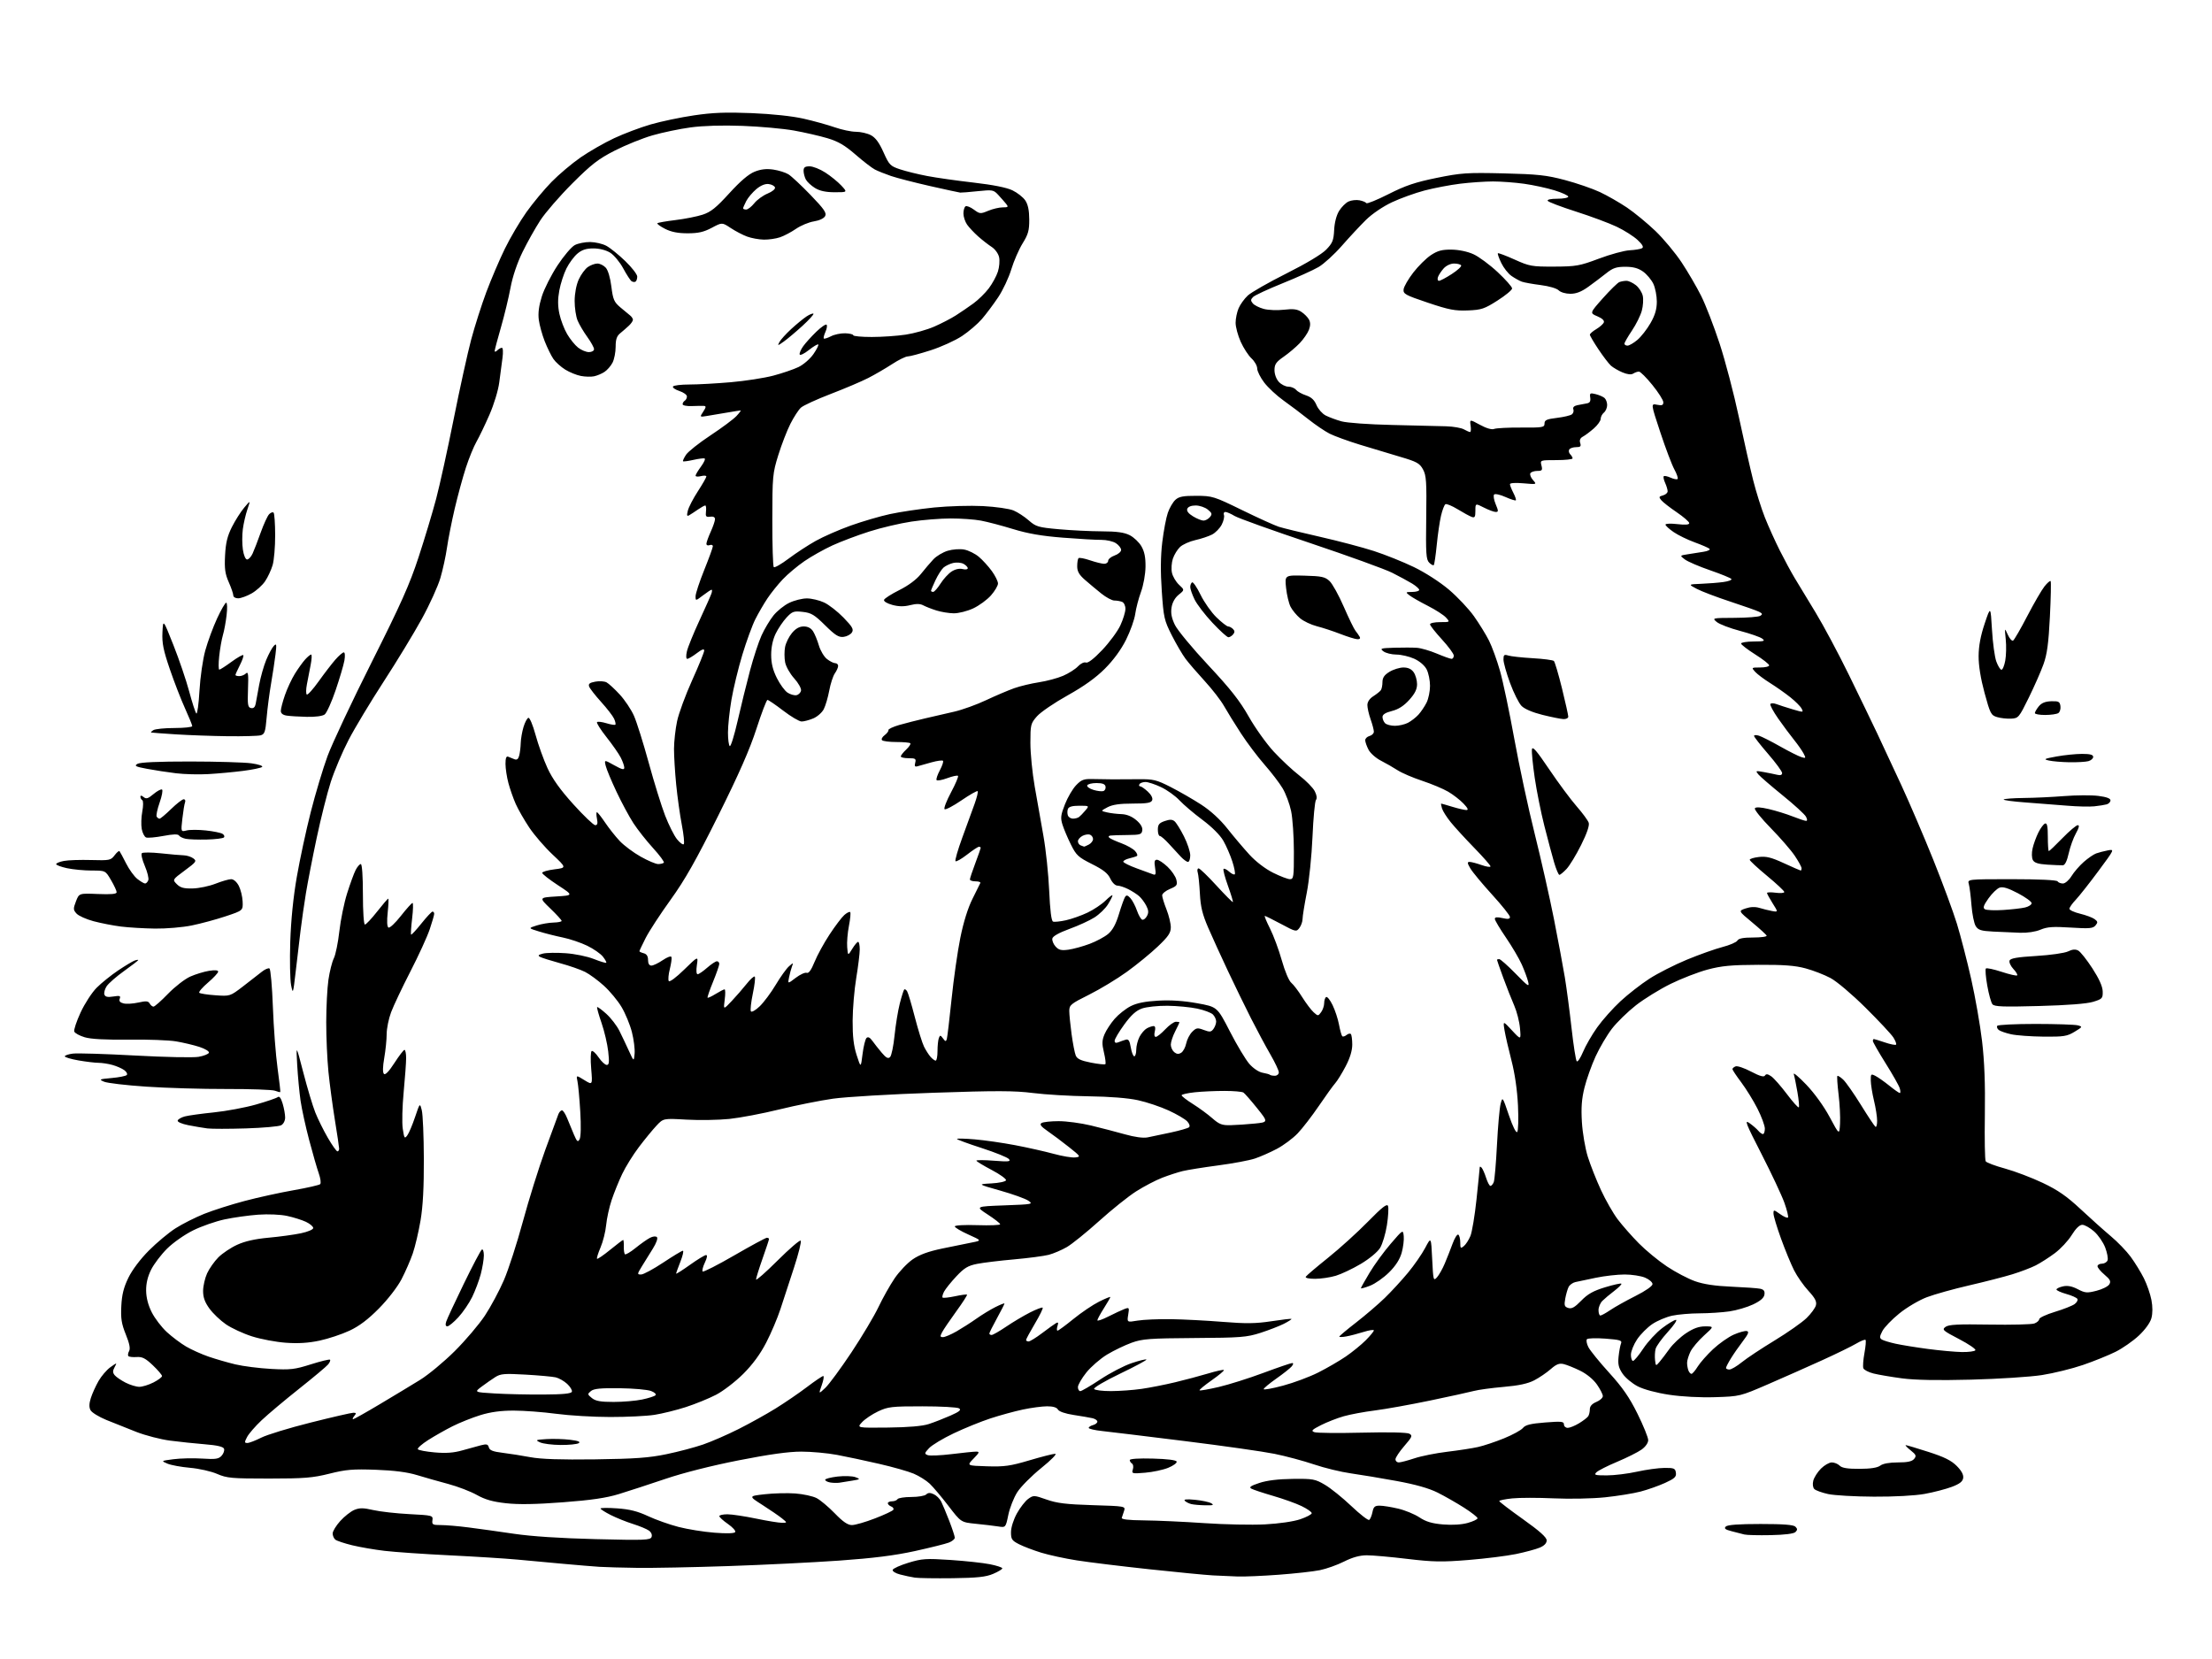 <?xml version="1.0" encoding="UTF-8" standalone="no"?>
<svg 
  version="1.1" 
  xmlns="http://www.w3.org/2000/svg" 
  xmlns:xlink="http://www.w3.org/1999/xlink" 
  xmlns:svg="http://www.w3.org/2000/svg"
  xmlns:rdf="http://www.w3.org/1999/02/22-rdf-syntax-ns#"
  xmlns:cc="http://creativecommons.org/ns#"
  xmlns:dc="http://purl.org/dc/elements/1.1/"
  viewBox="0 0 1024 768"
  width="1024"
  height="768"
>
<style>svg {background-color: white; }</style>"
<path stroke="none" fill="black" fill-rule="evenodd" d="M441.00,730.60C433.02,730.70 425.15,730.58 423.50,730.33C421.85,730.08 418.78,729.43 416.69,728.88C414.52,728.32 413.04,727.38 413.26,726.71C413.48,726.07 416.77,724.59 420.58,723.43C426.83,721.53 428.71,721.40 440.00,722.15C446.88,722.61 455.09,723.50 458.25,724.13C461.41,724.76 464.00,725.61 464.00,726.03C464.00,726.44 462.09,727.60 459.75,728.59C456.40,730.02 452.44,730.44 441.00,730.60zM573.00,729.81C569.98,729.71 564.80,729.48 561.50,729.30C558.20,729.12 544.92,727.84 532.00,726.45C519.08,725.06 504.00,723.22 498.51,722.35C493.01,721.49 485.58,719.88 482.01,718.78C478.43,717.68 473.81,715.92 471.75,714.87C468.42,713.17 468.00,712.54 468.02,709.23C468.04,707.08 469.20,703.42 470.77,700.58C472.27,697.88 474.62,694.86 476.00,693.87C478.42,692.13 478.70,692.15 484.50,694.19C489.27,695.88 493.62,696.41 505.78,696.78C520.81,697.24 521.05,697.28 520.39,699.37C520.03,700.54 519.54,702.00 519.31,702.61C519.02,703.37 522.24,703.75 529.70,703.83C535.64,703.89 548.15,704.46 557.50,705.10C566.85,705.74 579.49,706.00 585.59,705.68C592.13,705.33 598.83,704.36 601.94,703.30C604.84,702.31 607.23,701.05 607.24,700.50C607.26,699.95 605.15,698.48 602.56,697.22C599.97,695.97 594.03,693.84 589.36,692.49C584.69,691.13 580.16,689.63 579.29,689.14C578.08,688.46 578.95,687.85 583.00,686.50C586.50,685.34 591.72,684.70 598.40,684.62C607.82,684.51 608.83,684.69 613.36,687.36C616.03,688.93 621.52,693.35 625.56,697.19C629.61,701.03 633.32,703.92 633.83,703.61C634.33,703.30 635.01,701.68 635.35,700.02C635.84,697.53 636.43,697.00 638.73,697.02C640.25,697.02 644.09,697.64 647.25,698.39C650.42,699.13 654.84,700.95 657.08,702.43C660.13,704.45 662.89,705.27 668.03,705.71C672.32,706.07 676.63,705.80 679.46,705.01C681.96,704.31 684.00,703.34 684.00,702.84C684.00,702.35 681.19,700.15 677.75,697.95C674.31,695.76 668.80,692.61 665.50,690.96C661.46,688.95 655.26,687.19 646.50,685.59C639.35,684.28 629.82,682.69 625.31,682.06C620.81,681.43 613.16,679.57 608.31,677.93C603.47,676.29 595.23,674.08 590.00,673.02C584.77,671.96 566.10,669.30 548.50,667.12C530.90,664.93 513.69,662.84 510.25,662.47C506.81,662.11 504.00,661.45 504.00,661.02C504.00,660.59 504.90,660.00 506.00,659.71C507.10,659.42 508.00,658.70 508.00,658.11C508.00,657.52 506.99,656.81 505.75,656.53C504.51,656.25 500.60,655.57 497.05,655.03C493.15,654.44 490.27,653.45 489.75,652.52C489.20,651.53 487.44,651.01 484.70,651.02C482.39,651.03 477.35,651.70 473.51,652.52C469.66,653.33 462.91,655.18 458.51,656.62C454.10,658.07 446.45,661.17 441.50,663.53C436.55,665.88 431.42,668.97 430.10,670.38C427.92,672.72 427.86,673.01 429.46,673.62C430.42,673.99 435.41,673.78 440.55,673.15C445.68,672.52 450.77,672.00 451.86,672.00C453.60,672.00 453.44,672.41 450.67,675.25C447.50,678.50 447.50,678.50 456.90,678.79C464.99,679.04 467.73,678.65 476.52,676.04C482.15,674.37 487.52,673.00 488.47,673.00C489.46,673.00 486.67,675.85 482.00,679.62C477.49,683.26 472.50,688.30 470.90,690.82C469.30,693.34 467.45,698.05 466.78,701.29C465.56,707.19 465.56,707.19 462.03,706.63C460.09,706.33 455.43,705.77 451.68,705.40C444.87,704.71 444.87,704.71 439.05,697.11C435.84,692.92 431.93,688.29 430.36,686.81C428.79,685.34 425.48,683.27 423.00,682.21C420.52,681.16 413.32,679.11 407.00,677.66C400.68,676.20 391.90,674.34 387.50,673.51C383.10,672.68 375.66,672.00 370.96,672.00C365.05,672.00 356.14,673.24 341.96,676.03C329.45,678.49 316.25,681.83 308.00,684.63C300.57,687.14 290.90,690.30 286.50,691.65C280.62,693.45 273.72,694.46 260.50,695.46C247.98,696.41 239.97,696.54 234.21,695.89C228.08,695.21 224.55,694.20 220.71,692.04C217.84,690.43 211.90,688.15 207.50,686.97C203.10,685.80 196.57,683.94 193.00,682.85C188.58,681.50 182.50,680.71 174.00,680.40C163.35,680.02 160.18,680.28 152.50,682.21C144.74,684.15 140.89,684.46 124.50,684.47C107.21,684.47 105.05,684.28 100.50,682.31C97.75,681.11 92.12,679.85 88.00,679.49C83.88,679.13 79.15,678.26 77.50,677.56C74.50,676.27 74.50,676.27 80.34,675.51C83.55,675.09 89.50,674.96 93.57,675.22C99.82,675.62 101.22,675.42 102.60,673.89C103.50,672.89 104.00,671.44 103.71,670.67C103.34,669.71 100.57,669.06 94.83,668.60C90.25,668.23 82.98,667.46 78.68,666.90C74.39,666.34 67.41,664.54 63.18,662.90C58.96,661.25 52.67,658.75 49.22,657.33C45.76,655.91 42.47,653.88 41.91,652.82C41.19,651.48 41.23,649.79 42.05,647.20C42.69,645.17 44.30,641.62 45.61,639.32C46.93,637.01 49.41,634.13 51.12,632.91C54.23,630.70 54.23,630.70 53.05,632.91C52.12,634.64 52.14,635.46 53.11,636.64C53.80,637.47 56.07,639.01 58.14,640.07C60.22,641.13 63.08,642.00 64.50,642.00C65.92,642.00 68.86,641.09 71.04,639.98C73.22,638.87 75.00,637.53 75.00,637.02C75.00,636.50 73.09,634.25 70.75,632.03C67.38,628.81 65.84,628.03 63.30,628.21C61.55,628.34 59.82,628.15 59.46,627.80C59.11,627.44 59.24,626.40 59.75,625.48C60.41,624.30 59.96,622.00 58.24,617.75C56.25,612.82 55.86,610.37 56.16,604.60C56.42,599.31 57.26,595.97 59.44,591.50C61.20,587.88 64.96,582.88 68.93,578.90C72.54,575.27 78.09,570.64 81.25,568.62C84.41,566.60 90.38,563.59 94.51,561.93C98.64,560.28 107.08,557.59 113.26,555.96C119.44,554.32 129.66,552.08 135.96,550.98C142.27,549.87 147.79,548.61 148.23,548.17C148.68,547.72 148.38,545.48 147.57,543.19C146.76,540.89 144.75,533.95 143.12,527.76C141.48,521.57 139.69,513.35 139.13,509.50C138.58,505.65 137.88,498.23 137.58,493.00C137.04,483.50 137.04,483.50 140.41,496.50C142.26,503.65 144.76,511.98 145.96,515.00C147.16,518.02 149.78,523.31 151.78,526.75C153.78,530.19 155.77,533.00 156.21,533.00C156.64,533.00 157.00,532.44 157.00,531.75C156.99,531.06 156.11,525.10 155.03,518.50C153.96,511.90 152.61,501.84 152.04,496.14C151.47,490.45 151.01,480.10 151.02,473.14C151.03,466.19 151.49,457.38 152.04,453.56C152.60,449.74 153.72,445.27 154.54,443.62C155.36,441.97 156.51,436.35 157.09,431.12C157.68,425.90 159.29,417.99 160.69,413.56C162.09,409.13 163.86,404.26 164.64,402.75C165.42,401.24 166.49,400.00 167.03,400.00C167.61,400.00 168.00,405.58 168.00,414.00C168.00,422.00 168.40,428.00 168.93,428.00C169.45,428.00 171.99,425.30 174.58,422.00C177.17,418.70 179.49,416.00 179.73,416.00C179.96,416.00 179.85,418.87 179.48,422.38C179.05,426.40 179.17,428.99 179.82,429.39C180.39,429.74 182.97,427.32 185.57,424.01C188.17,420.71 190.60,418.00 190.97,418.00C191.34,418.00 191.26,421.21 190.79,425.13C190.32,429.06 190.10,432.44 190.31,432.64C190.52,432.85 192.66,430.54 195.08,427.51C197.50,424.48 199.82,422.00 200.24,422.00C200.66,422.00 201.00,422.46 201.00,423.03C201.00,423.60 200.07,426.84 198.92,430.23C197.78,433.62 193.75,442.42 189.96,449.78C186.18,457.14 182.16,465.62 181.04,468.62C179.92,471.62 179.00,476.16 179.00,478.71C179.00,481.25 178.50,486.22 177.88,489.75C177.16,493.90 177.11,496.51 177.74,497.14C178.37,497.77 180.08,495.98 182.60,492.06C184.75,488.74 186.84,486.01 187.25,486.01C187.66,486.00 188.01,487.69 188.01,489.75C188.02,491.81 187.50,498.92 186.87,505.54C186.23,512.17 186.04,519.81 186.45,522.52C187.13,527.02 187.31,527.29 188.56,525.58C189.32,524.55 190.93,520.74 192.15,517.10C194.38,510.50 194.38,510.50 195.26,514.00C195.75,515.92 196.18,526.05 196.21,536.50C196.26,549.63 195.79,558.44 194.68,565.00C193.79,570.23 192.18,577.10 191.08,580.28C189.99,583.45 187.62,588.85 185.83,592.28C183.96,595.84 179.50,601.60 175.39,605.75C170.38,610.82 166.29,613.91 161.77,616.02C158.22,617.68 151.98,619.75 147.91,620.62C142.74,621.72 138.01,622.01 132.28,621.59C127.75,621.26 120.74,619.94 116.68,618.65C112.63,617.37 107.19,614.85 104.60,613.07C102.01,611.29 98.56,608.00 96.94,605.76C94.81,602.82 94.01,600.57 94.02,597.60C94.03,595.34 94.87,591.69 95.87,589.48C96.88,587.27 99.23,583.93 101.09,582.06C102.96,580.19 106.88,577.57 109.80,576.24C113.36,574.60 118.12,573.53 124.30,572.97C129.36,572.51 136.09,571.59 139.25,570.93C142.54,570.24 145.00,569.19 145.00,568.48C145.00,567.79 143.49,566.51 141.64,565.63C139.79,564.76 135.86,563.52 132.91,562.89C129.80,562.22 124.17,561.98 119.52,562.31C115.11,562.63 108.12,563.61 104.00,564.49C99.88,565.36 93.31,567.65 89.42,569.57C85.45,571.53 80.14,575.26 77.34,578.04C74.60,580.77 71.28,585.14 69.97,587.75C68.36,590.96 67.61,594.13 67.65,597.50C67.69,600.78 68.60,604.24 70.27,607.54C71.67,610.31 74.80,614.41 77.22,616.64C79.65,618.87 83.66,621.89 86.14,623.34C88.63,624.80 93.32,626.91 96.58,628.03C99.84,629.15 105.42,630.77 109.00,631.62C112.58,632.47 120.00,633.41 125.50,633.71C134.44,634.20 136.39,633.97 143.89,631.60C148.50,630.14 152.50,629.17 152.78,629.45C153.06,629.73 152.66,630.71 151.89,631.65C151.13,632.58 145.10,637.63 138.50,642.87C131.90,648.11 124.09,654.66 121.15,657.44C118.21,660.21 115.16,663.72 114.38,665.24C113.11,667.68 113.13,668.00 114.51,668.00C115.36,668.00 118.25,666.89 120.93,665.54C123.60,664.18 133.92,661.03 143.85,658.54C153.79,656.04 162.67,654.00 163.58,654.00C164.95,654.00 165.02,654.27 164.00,655.50C163.32,656.33 163.07,657.00 163.46,657.00C163.84,657.00 169.41,653.87 175.83,650.04C182.25,646.22 190.63,641.15 194.46,638.79C198.29,636.43 205.50,630.45 210.48,625.50C215.46,620.55 221.75,613.14 224.47,609.04C227.18,604.94 231.14,597.55 233.27,592.62C235.40,587.69 239.35,575.47 242.06,565.46C244.77,555.46 249.42,540.57 252.40,532.38C255.37,524.20 258.12,516.71 258.51,515.75C258.90,514.79 259.64,514.00 260.16,514.00C260.68,514.00 261.77,515.69 262.59,517.75C263.41,519.81 264.82,523.21 265.72,525.31C267.12,528.56 267.50,528.86 268.32,527.39C268.90,526.36 269.02,521.18 268.62,514.58C268.26,508.49 267.68,502.18 267.33,500.58C266.70,497.65 266.70,497.65 270.51,500.01C274.32,502.36 274.32,502.36 273.68,494.73C273.32,490.53 273.42,486.86 273.90,486.56C274.37,486.27 275.83,487.59 277.13,489.51C278.43,491.42 280.12,492.99 280.88,492.99C281.98,493.00 282.12,491.73 281.56,486.75C281.18,483.31 279.79,477.37 278.47,473.55C277.14,469.73 276.23,466.43 276.44,466.22C276.65,466.02 278.56,467.42 280.69,469.34C282.82,471.27 285.53,474.79 286.72,477.17C287.90,479.55 289.90,483.75 291.15,486.50C293.43,491.50 293.43,491.50 293.78,487.76C293.96,485.70 293.40,481.20 292.52,477.76C291.64,474.32 289.48,469.09 287.71,466.14C285.95,463.19 282.27,458.77 279.55,456.31C276.83,453.85 272.93,450.98 270.88,449.94C268.82,448.89 263.63,447.08 259.32,445.91C255.02,444.73 250.83,443.41 250.01,442.97C248.88,442.35 249.20,441.99 251.37,441.44C252.94,441.05 257.65,440.97 261.86,441.27C266.09,441.56 271.90,442.75 274.88,443.94C277.84,445.11 280.43,445.90 280.64,445.69C280.86,445.48 280.16,444.20 279.10,442.86C278.05,441.51 274.78,439.24 271.84,437.81C268.90,436.39 263.83,434.67 260.56,434.00C257.29,433.33 252.34,432.08 249.56,431.22C244.50,429.67 244.50,429.67 248.50,428.41C250.70,427.72 254.19,427.12 256.25,427.08C258.31,427.03 260.00,426.69 260.00,426.31C260.00,425.93 257.64,423.34 254.75,420.56C249.50,415.50 249.50,415.50 257.50,415.00C265.50,414.50 265.50,414.50 258.25,409.76C254.26,407.15 251.00,404.59 251.00,404.08C251.00,403.56 253.55,402.83 256.66,402.44C262.32,401.73 262.32,401.73 255.82,395.61C252.24,392.25 247.40,386.65 245.06,383.17C242.73,379.69 239.89,374.74 238.75,372.18C237.62,369.61 236.09,365.26 235.36,362.51C234.62,359.75 234.02,355.76 234.01,353.64C234.00,350.95 234.38,349.94 235.25,350.30C235.94,350.58 237.23,351.10 238.12,351.46C239.26,351.92 239.92,351.44 240.35,349.81C240.69,348.54 241.01,345.93 241.06,344.00C241.11,342.07 241.69,338.74 242.34,336.58C242.99,334.42 244.00,332.50 244.59,332.30C245.20,332.10 246.66,335.58 247.93,340.22C249.17,344.77 251.66,351.70 253.46,355.61C255.76,360.59 259.33,365.59 265.45,372.36C270.24,377.66 274.79,382.00 275.55,382.00C276.57,382.00 276.79,381.19 276.35,379.00C276.02,377.35 276.01,376.00 276.33,376.00C276.64,376.00 278.34,378.14 280.10,380.75C281.85,383.36 284.91,387.22 286.89,389.32C288.88,391.43 293.24,394.69 296.60,396.57C299.95,398.46 303.59,400.00 304.68,400.00C305.77,400.00 306.95,399.72 307.30,399.37C307.65,399.02 305.41,395.98 302.34,392.62C299.26,389.25 295.16,384.05 293.21,381.05C291.27,378.06 287.76,371.53 285.41,366.55C283.06,361.57 280.81,356.19 280.42,354.58C279.70,351.66 279.70,351.66 284.35,354.26C287.95,356.27 289.00,356.53 289.00,355.38C289.00,354.57 288.26,352.46 287.36,350.70C286.46,348.94 283.48,344.67 280.74,341.21C278.00,337.74 276.04,334.63 276.38,334.29C276.72,333.95 278.67,334.18 280.70,334.80C282.73,335.42 284.61,335.73 284.86,335.47C285.12,335.22 284.85,333.97 284.28,332.71C283.70,331.45 281.01,327.96 278.29,324.96C275.57,321.96 273.08,318.76 272.74,317.85C272.28,316.58 272.93,316.05 275.56,315.56C277.43,315.20 279.79,315.35 280.80,315.89C281.80,316.43 284.55,318.96 286.90,321.51C289.25,324.06 292.22,328.50 293.49,331.38C294.76,334.26 297.84,344.06 300.33,353.16C302.82,362.26 306.24,373.26 307.92,377.60C309.61,381.95 312.07,386.85 313.40,388.50C314.73,390.15 316.14,391.18 316.53,390.80C316.92,390.41 316.51,386.36 315.63,381.80C314.75,377.23 313.58,368.84 313.02,363.14C312.46,357.45 312.01,350.02 312.02,346.64C312.03,343.26 312.67,337.52 313.44,333.87C314.21,330.22 317.36,321.69 320.42,314.90C323.49,308.12 326.00,301.94 326.00,301.16C326.00,300.20 324.93,300.58 322.57,302.38C320.68,303.82 318.70,305.00 318.17,305.00C317.59,305.00 317.52,303.63 317.99,301.52C318.43,299.61 321.03,293.20 323.78,287.27C326.52,281.35 329.03,275.71 329.35,274.75C329.68,273.79 329.70,273.00 329.40,273.00C329.11,273.00 327.32,274.18 325.43,275.62C322.01,278.23 322.00,278.23 322.00,276.02C322.00,274.80 323.80,269.34 326.00,263.88C328.20,258.42 330.00,253.47 330.00,252.87C330.00,252.27 329.32,252.05 328.50,252.36C327.67,252.68 327.01,252.39 327.02,251.72C327.03,251.05 327.93,248.54 329.02,246.14C330.11,243.74 331.00,241.13 331.00,240.33C331.00,239.39 330.19,238.99 328.75,239.19C326.83,239.45 326.55,239.10 326.82,236.75C327.00,235.24 326.84,234.00 326.48,234.00C326.11,234.00 324.61,234.83 323.15,235.84C321.69,236.85 319.87,238.04 319.10,238.49C317.99,239.14 317.85,238.72 318.42,236.40C318.81,234.80 320.90,230.77 323.07,227.43C325.23,224.09 327.00,221.01 327.00,220.57C327.00,220.14 325.88,220.07 324.50,220.41C323.13,220.76 322.00,220.67 322.00,220.21C322.00,219.76 323.14,217.84 324.53,215.96C325.93,214.07 326.66,212.39 326.17,212.22C325.68,212.06 323.32,212.37 320.92,212.91C318.52,213.45 316.39,213.73 316.20,213.53C316.00,213.33 316.62,211.99 317.57,210.54C318.52,209.08 323.62,205.04 328.90,201.55C334.18,198.06 339.59,194.03 340.92,192.60C342.26,191.17 343.13,190.00 342.86,190.00C342.59,190.00 339.70,190.46 336.43,191.02C333.17,191.58 329.01,192.28 327.19,192.57C323.88,193.11 323.88,193.11 325.55,190.56C326.88,188.53 326.95,187.98 325.87,187.91C325.11,187.86 322.59,187.89 320.25,187.98C317.91,188.08 316.00,187.69 316.00,187.13C316.00,186.58 316.45,185.84 317.00,185.50C317.55,185.16 318.00,184.27 318.00,183.52C318.00,182.77 316.42,181.63 314.49,181.00C312.56,180.36 311.24,179.43 311.55,178.92C311.86,178.41 315.28,178.00 319.14,178.00C323.00,178.00 331.63,177.52 338.33,176.94C345.02,176.36 353.88,174.98 358.00,173.89C362.12,172.80 367.36,171.01 369.64,169.92C371.93,168.82 375.01,166.15 376.54,163.95C378.06,161.76 379.07,159.74 378.80,159.47C378.53,159.20 376.56,160.36 374.43,162.06C372.29,163.75 370.39,164.67 370.20,164.09C370.00,163.50 370.74,161.79 371.84,160.26C372.93,158.74 375.66,155.73 377.90,153.56C380.13,151.40 382.27,149.94 382.64,150.31C383.02,150.69 382.78,152.18 382.13,153.62C381.47,155.07 381.13,156.46 381.37,156.70C381.61,156.95 383.10,156.48 384.68,155.67C386.25,154.85 389.22,154.23 391.27,154.29C393.32,154.35 395.00,154.76 395.00,155.20C395.00,155.64 398.85,156.00 403.56,156.00C408.27,156.00 415.35,155.51 419.31,154.91C423.26,154.31 429.20,152.64 432.50,151.19C435.80,149.75 440.30,147.42 442.50,146.01C444.70,144.61 448.35,142.12 450.60,140.48C452.86,138.84 456.06,135.70 457.73,133.50C459.39,131.30 461.29,127.81 461.95,125.75C462.62,123.68 462.87,120.67 462.51,119.05C462.15,117.40 460.64,115.32 459.07,114.31C457.53,113.31 454.72,111.13 452.84,109.46C450.95,107.79 448.64,105.32 447.70,103.99C446.77,102.65 446.00,100.33 446.00,98.84C446.00,97.34 446.44,95.85 446.98,95.51C447.52,95.18 449.25,95.86 450.83,97.03C453.56,99.05 453.88,99.08 457.47,97.58C459.55,96.71 462.56,96.00 464.16,96.00C466.70,96.00 466.91,95.80 465.79,94.40C465.08,93.53 463.45,91.67 462.17,90.28C459.95,87.87 459.52,87.79 452.67,88.50C448.73,88.92 445.05,89.21 444.50,89.16C443.95,89.10 437.65,87.74 430.50,86.12C423.35,84.50 415.25,82.41 412.50,81.48C409.75,80.54 406.38,79.19 405.00,78.47C403.62,77.76 399.59,74.64 396.03,71.55C391.08,67.25 388.03,65.47 383.03,63.98C379.44,62.91 372.45,61.31 367.50,60.42C362.55,59.54 351.85,58.57 343.71,58.27C334.36,57.93 325.54,58.19 319.71,58.98C314.65,59.66 306.70,61.32 302.06,62.66C297.42,64.00 289.55,67.18 284.56,69.73C276.97,73.61 273.79,76.07 264.93,84.93C259.12,90.74 252.46,98.42 250.13,102.00C247.80,105.58 244.09,112.19 241.88,116.71C239.39,121.81 237.29,128.05 236.33,133.21C235.49,137.77 233.49,146.02 231.90,151.54C230.30,157.06 229.00,161.99 229.00,162.49C229.00,162.99 229.54,162.86 230.20,162.20C230.86,161.54 231.82,161.00 232.33,161.00C232.86,161.00 232.98,163.02 232.61,165.75C232.25,168.36 231.58,173.43 231.12,177.02C230.64,180.74 228.69,187.16 226.57,192.02C224.53,196.68 221.83,202.30 220.57,204.50C219.31,206.70 217.10,212.10 215.67,216.50C214.24,220.90 211.91,229.45 210.49,235.50C209.08,241.55 207.48,249.65 206.93,253.50C206.38,257.35 205.02,263.65 203.89,267.50C202.77,271.35 198.89,279.90 195.26,286.50C191.64,293.10 183.71,306.15 177.63,315.50C171.56,324.85 164.25,337.00 161.39,342.50C158.53,348.00 154.81,356.77 153.12,362.00C151.44,367.23 148.50,378.93 146.58,388.00C144.66,397.07 142.43,408.55 141.62,413.50C140.81,418.45 139.68,426.32 139.11,431.00C138.54,435.68 137.53,444.23 136.86,450.00C135.68,460.15 135.61,460.35 134.75,456.00C134.27,453.52 134.10,444.52 134.37,436.00C134.69,426.05 135.77,415.31 137.39,406.00C138.77,398.02 141.67,384.52 143.84,376.00C146.00,367.48 149.51,355.77 151.63,350.00C153.76,344.23 162.96,324.65 172.09,306.50C185.53,279.75 189.64,270.56 193.76,257.97C196.56,249.43 200.22,237.28 201.89,230.97C203.56,224.66 207.22,208.03 210.02,194.00C212.82,179.97 216.47,163.42 218.12,157.21C219.78,151.00 222.94,141.10 225.14,135.21C227.35,129.32 231.19,120.31 233.69,115.19C236.19,110.07 240.70,102.42 243.71,98.19C246.72,93.96 251.95,87.67 255.34,84.21C258.73,80.75 264.77,75.65 268.77,72.88C272.77,70.12 279.75,66.11 284.28,63.99C288.81,61.87 296.44,58.99 301.24,57.60C306.04,56.21 315.04,54.32 321.24,53.41C329.93,52.12 336.04,51.88 348.00,52.37C357.48,52.76 366.80,53.76 372.00,54.94C376.68,56.00 383.16,57.80 386.41,58.93C389.66,60.07 394.07,61.00 396.21,61.00C398.35,61.00 401.46,61.70 403.12,62.56C405.26,63.67 406.97,65.97 408.98,70.45C411.63,76.37 412.13,76.88 416.68,78.39C419.35,79.28 424.98,80.67 429.19,81.47C433.39,82.28 443.05,83.65 450.66,84.52C459.63,85.55 465.97,86.81 468.67,88.10C470.96,89.20 473.65,91.31 474.64,92.80C475.88,94.65 476.46,97.41 476.47,101.59C476.50,106.68 475.99,108.49 473.40,112.66C471.70,115.40 469.34,120.82 468.16,124.69C466.98,128.57 464.25,134.39 462.08,137.62C459.92,140.85 456.54,145.37 454.59,147.64C452.63,149.92 448.48,153.48 445.36,155.55C442.24,157.62 435.71,160.59 430.85,162.15C425.98,163.72 421.20,165.00 420.22,165.00C419.24,165.00 415.97,166.61 412.97,168.57C409.96,170.53 405.00,173.42 401.95,174.98C398.90,176.55 391.08,179.87 384.59,182.36C378.09,184.86 371.87,187.71 370.78,188.70C369.68,189.69 367.48,193.07 365.90,196.20C364.31,199.34 361.79,205.87 360.29,210.70C357.68,219.10 357.55,220.47 357.53,240.67C357.51,252.31 357.82,262.15 358.20,262.54C358.59,262.92 361.69,261.15 365.09,258.59C368.48,256.04 374.14,252.34 377.65,250.38C381.16,248.41 388.42,245.24 393.77,243.32C399.12,241.40 407.32,239.00 412.00,237.98C416.68,236.97 425.89,235.60 432.48,234.93C439.07,234.27 449.24,233.98 455.08,234.28C460.92,234.59 467.26,235.50 469.17,236.30C471.08,237.10 474.27,239.17 476.24,240.91C479.57,243.83 480.64,244.14 490.17,245.00C495.85,245.51 504.77,245.95 510.00,245.97C517.00,245.99 520.41,246.46 522.97,247.75C524.87,248.71 527.32,251.03 528.40,252.91C529.81,255.34 530.35,258.06 530.29,262.41C530.25,265.83 529.33,270.91 528.20,274.00C527.09,277.02 525.89,281.63 525.53,284.23C525.17,286.84 523.26,292.20 521.28,296.16C518.98,300.76 515.45,305.59 511.48,309.56C507.24,313.80 501.77,317.71 494.19,321.94C488.09,325.34 481.73,329.68 480.05,331.59C477.14,334.91 477.00,335.48 477.00,343.91C477.00,348.76 477.90,357.86 479.00,364.12C480.10,370.38 481.92,380.68 483.04,387.00C484.17,393.32 485.36,404.73 485.70,412.34C486.11,421.50 486.71,426.34 487.49,426.63C488.13,426.88 490.82,426.60 493.47,426.01C496.11,425.42 500.58,423.84 503.41,422.50C506.24,421.16 510.00,418.65 511.78,416.91C513.55,415.18 515.00,414.10 515.00,414.51C515.00,414.93 514.05,416.81 512.88,418.70C511.71,420.58 508.91,423.29 506.66,424.71C504.41,426.14 499.17,428.54 495.03,430.04C490.25,431.79 487.38,433.40 487.16,434.47C486.98,435.39 487.65,437.06 488.66,438.18C490.14,439.81 491.29,440.09 494.61,439.64C496.87,439.33 501.27,438.12 504.38,436.96C507.49,435.80 511.36,433.72 512.99,432.35C515.05,430.62 516.58,427.81 517.98,423.18C519.09,419.51 520.37,415.93 520.82,415.23C521.46,414.24 522.02,414.37 523.31,415.79C524.23,416.80 525.58,419.38 526.32,421.51C527.06,423.64 528.16,425.55 528.76,425.75C529.37,425.96 530.36,425.20 530.96,424.07C531.80,422.51 531.72,421.35 530.63,419.26C529.85,417.74 528.37,415.76 527.35,414.87C526.33,413.97 524.06,412.51 522.30,411.62C520.54,410.73 518.29,409.99 517.30,409.98C516.26,409.97 514.87,408.59 514.00,406.73C512.88,404.31 510.74,402.62 505.50,400.00C499.19,396.84 498.23,395.96 495.77,391.00C494.26,387.98 492.51,383.84 491.87,381.81C490.87,378.62 491.03,377.34 493.00,372.31C494.26,369.11 496.58,365.15 498.16,363.51C500.60,360.96 501.72,360.53 505.76,360.64C508.37,360.70 512.52,360.77 515.00,360.78C517.48,360.79 522.91,360.76 527.08,360.72C533.92,360.65 535.38,361.00 541.89,364.31C545.86,366.33 552.22,369.98 556.00,372.43C560.42,375.29 564.80,379.29 568.20,383.59C571.11,387.27 575.70,392.69 578.39,395.63C581.32,398.84 585.68,402.18 589.29,403.99C592.61,405.65 596.15,407.00 597.16,407.00C598.85,407.00 599.00,405.97 598.98,394.25C598.97,387.24 598.39,378.78 597.69,375.45C596.99,372.12 595.23,367.39 593.77,364.95C592.32,362.50 588.55,357.58 585.41,354.01C582.27,350.44 577.35,343.92 574.48,339.51C571.61,335.11 568.09,329.40 566.64,326.84C565.20,324.28 561.20,319.10 557.75,315.34C554.30,311.58 550.29,306.93 548.84,305.00C547.39,303.07 544.52,298.17 542.46,294.11C538.95,287.17 538.66,285.90 537.82,273.61C537.20,264.63 537.27,257.50 538.05,251.00C538.68,245.78 539.84,239.64 540.63,237.37C541.42,235.10 543.00,232.40 544.14,231.37C545.79,229.88 547.76,229.51 553.85,229.53C561.22,229.55 561.99,229.79 575.00,236.14C582.42,239.77 590.08,243.24 592.00,243.86C593.92,244.47 602.48,246.56 611.00,248.49C619.52,250.42 630.77,253.39 636.00,255.08C641.23,256.77 649.55,260.11 654.50,262.50C659.71,265.01 666.54,269.41 670.71,272.93C674.68,276.29 679.91,281.84 682.34,285.26C684.77,288.69 687.91,293.79 689.32,296.59C690.72,299.39 693.01,305.69 694.40,310.59C695.79,315.49 698.77,329.62 701.01,342.00C703.25,354.38 707.50,374.18 710.46,386.00C713.41,397.82 717.42,415.60 719.38,425.50C721.33,435.40 723.60,447.55 724.42,452.50C725.23,457.45 726.63,468.02 727.52,476.00C728.42,483.98 729.49,490.86 729.92,491.30C730.35,491.74 731.66,489.77 732.84,486.94C734.02,484.10 736.97,478.99 739.41,475.57C741.85,472.15 746.69,466.72 750.17,463.50C753.65,460.28 759.65,455.60 763.50,453.11C767.35,450.61 775.17,446.64 780.87,444.28C786.58,441.92 794.00,439.28 797.37,438.41C800.74,437.54 803.86,436.19 804.30,435.41C804.86,434.42 807.05,434.00 811.63,434.00C815.23,434.00 818.02,433.61 817.83,433.14C817.65,432.67 814.62,429.90 811.11,426.99C804.72,421.69 804.72,421.69 808.11,420.54C810.34,419.78 812.52,419.70 814.50,420.30C816.15,420.81 818.78,421.45 820.34,421.74C823.19,422.25 823.19,422.25 820.59,418.15C819.17,415.89 818.00,413.75 818.00,413.39C818.00,413.03 819.80,412.98 822.00,413.27C824.20,413.57 826.00,413.42 826.00,412.93C826.00,412.45 822.40,409.08 818.00,405.44C813.60,401.80 810.00,398.46 810.00,398.02C810.00,397.57 811.91,396.99 814.25,396.72C817.64,396.33 819.99,396.91 825.85,399.61C829.90,401.48 833.39,403.00 833.60,403.00C833.82,403.00 834.00,402.52 834.00,401.93C834.00,401.34 832.59,398.75 830.86,396.18C829.14,393.61 824.13,387.83 819.74,383.35C815.35,378.87 812.03,374.75 812.38,374.19C812.80,373.52 814.97,373.64 818.84,374.54C822.05,375.29 827.01,376.82 829.87,377.95C832.73,379.08 835.52,380.00 836.07,380.00C836.72,380.00 836.70,379.31 836.02,378.04C835.44,376.96 830.59,372.53 825.23,368.19C819.88,363.85 814.82,359.49 814.00,358.50C812.58,356.79 812.72,356.73 816.50,357.41C818.70,357.81 821.51,358.38 822.75,358.68C824.25,359.04 825.00,358.76 825.00,357.86C824.99,357.11 822.07,353.12 818.50,349.00C814.93,344.88 812.01,341.13 812.00,340.68C812.00,340.23 813.01,340.18 814.25,340.57C815.49,340.95 819.88,343.17 824.00,345.50C828.12,347.83 832.55,350.06 833.84,350.46C836.02,351.14 836.09,351.04 834.95,348.84C834.28,347.56 832.28,344.70 830.51,342.50C828.73,340.30 825.43,335.85 823.16,332.62C820.90,329.38 819.28,326.36 819.56,325.91C819.84,325.45 821.10,325.47 822.37,325.95C823.63,326.43 826.99,327.51 829.84,328.36C834.84,329.84 834.98,329.83 834.01,328.02C833.46,326.98 831.09,324.61 828.75,322.75C826.41,320.89 822.20,317.93 819.39,316.17C816.59,314.41 813.48,312.08 812.49,310.99C810.72,309.03 810.76,309.00 814.85,309.00C817.13,309.00 819.00,308.56 819.00,308.02C819.00,307.47 816.08,305.18 812.50,302.93C808.93,300.67 806.00,298.41 806.00,297.91C806.00,297.41 808.59,296.99 811.75,296.97C816.71,296.94 817.26,296.76 815.78,295.63C814.83,294.91 810.21,293.30 805.52,292.06C800.82,290.82 795.98,288.97 794.74,287.94C792.52,286.09 792.61,286.07 803.00,286.02C808.77,285.99 814.12,285.57 814.89,285.09C816.01,284.38 815.91,284.03 814.39,283.24C813.35,282.71 807.33,280.57 801.00,278.50C794.67,276.42 787.70,273.77 785.50,272.61C781.50,270.50 781.50,270.50 787.50,270.26C790.80,270.13 795.42,269.76 797.77,269.44C800.12,269.13 801.81,268.50 801.53,268.05C801.25,267.60 796.84,265.79 791.71,264.02C786.59,262.26 781.32,259.99 779.99,258.99C777.57,257.17 777.57,257.17 781.29,256.59C783.33,256.26 786.63,255.74 788.63,255.43C790.63,255.12 791.86,254.50 791.38,254.05C790.90,253.61 787.80,252.26 784.50,251.06C781.20,249.86 776.81,247.72 774.75,246.30C772.69,244.89 771.00,243.34 771.00,242.86C771.00,242.38 773.48,242.27 776.50,242.63C780.23,243.07 782.00,242.92 782.00,242.17C782.00,241.57 779.39,239.31 776.21,237.14C773.03,234.98 769.80,232.47 769.05,231.55C767.85,230.11 767.95,229.83 769.84,229.33C771.03,229.02 772.00,228.17 772.00,227.43C772.00,226.70 771.48,224.95 770.84,223.54C770.20,222.14 769.92,220.75 770.21,220.46C770.50,220.17 771.93,220.47 773.37,221.12C774.82,221.78 776.28,222.06 776.61,221.73C776.93,221.40 776.26,219.41 775.12,217.32C773.97,215.22 771.04,207.49 768.61,200.14C764.19,186.79 764.19,186.79 767.10,187.37C769.41,187.83 770.00,187.60 770.00,186.21C770.00,185.25 767.73,181.67 764.95,178.24C762.18,174.81 759.37,172.01 758.70,172.02C758.04,172.02 756.85,172.44 756.05,172.95C755.12,173.54 753.36,173.34 751.09,172.39C749.16,171.58 746.75,170.17 745.73,169.26C744.72,168.34 742.12,164.93 739.95,161.68C737.78,158.43 736.00,155.40 736.00,154.94C736.00,154.49 737.34,153.32 738.97,152.36C740.60,151.39 742.17,149.99 742.46,149.25C742.79,148.39 741.68,147.35 739.44,146.41C735.91,144.93 735.91,144.93 742.03,138.04C745.40,134.26 748.83,130.90 749.66,130.58C750.49,130.26 751.97,130.00 752.95,130.00C753.93,130.00 755.88,130.91 757.29,132.01C758.70,133.12 760.13,135.33 760.48,136.93C760.84,138.53 760.64,141.64 760.04,143.84C759.45,146.05 757.40,150.18 755.48,153.03C753.57,155.87 752.00,158.61 752.00,159.10C752.00,159.60 752.64,160.00 753.42,160.00C754.21,160.00 756.26,158.81 757.98,157.36C759.71,155.91 762.44,152.42 764.05,149.61C766.18,145.90 766.98,143.17 766.99,139.65C767.00,136.98 766.27,133.26 765.38,131.38C764.48,129.50 762.35,126.96 760.63,125.73C758.38,124.13 756.07,123.50 752.42,123.50C748.28,123.50 746.65,124.05 743.58,126.50C741.51,128.15 737.79,130.96 735.30,132.75C732.09,135.06 729.68,136.00 726.96,136.00C724.80,136.00 722.45,135.31 721.55,134.40C720.64,133.49 717.05,132.44 713.20,131.96C709.49,131.49 705.57,130.79 704.48,130.39C703.39,130.00 701.26,128.81 699.74,127.76C698.21,126.71 696.08,124.00 694.99,121.75C693.90,119.50 693.19,117.47 693.42,117.25C693.64,117.03 697.12,118.34 701.16,120.16C708.07,123.27 709.14,123.46 719.50,123.42C729.65,123.37 731.25,123.09 740.16,119.74C745.47,117.74 751.88,115.99 754.40,115.86C756.92,115.73 759.52,115.29 760.18,114.89C761.00,114.38 760.34,113.19 758.08,111.08C756.27,109.39 751.94,106.64 748.46,104.98C744.98,103.32 736.50,100.16 729.61,97.96C722.72,95.76 716.82,93.52 716.49,92.98C716.12,92.39 717.90,92.00 720.94,92.00C723.72,92.00 726.00,91.57 726.00,91.04C726.00,90.51 723.13,89.19 719.62,88.11C716.11,87.03 709.78,85.66 705.55,85.07C701.32,84.48 694.84,84.00 691.15,84.00C687.46,84.00 680.63,84.47 675.97,85.04C671.31,85.61 663.90,87.03 659.50,88.18C655.10,89.34 648.30,91.79 644.38,93.63C640.25,95.57 635.22,98.98 632.38,101.76C629.70,104.40 624.66,109.81 621.19,113.77C617.72,117.74 612.87,122.17 610.41,123.61C607.95,125.05 600.44,128.44 593.72,131.15C587.00,133.86 580.86,136.71 580.09,137.49C578.93,138.64 578.91,139.18 579.95,140.44C580.66,141.29 582.95,142.45 585.04,143.01C587.13,143.57 591.34,143.74 594.39,143.38C598.67,142.88 600.51,143.11 602.44,144.37C603.81,145.26 605.40,146.87 605.96,147.93C606.68,149.27 606.67,150.73 605.94,152.68C605.35,154.23 603.44,157.01 601.69,158.85C599.93,160.69 596.59,163.52 594.25,165.14C590.72,167.59 590.00,168.65 590.00,171.36C590.00,173.26 590.85,175.54 592.04,176.81C593.16,178.02 595.13,179.00 596.42,179.00C597.70,179.00 599.30,179.65 599.96,180.45C600.62,181.25 602.71,182.41 604.60,183.03C607.04,183.84 608.45,185.15 609.44,187.52C610.21,189.36 612.12,191.52 613.67,192.33C615.23,193.13 618.52,194.36 621.00,195.05C623.56,195.76 633.70,196.49 644.50,196.73C654.95,196.96 666.20,197.24 669.50,197.34C672.80,197.44 676.48,198.08 677.68,198.76C678.89,199.44 680.17,200.00 680.55,200.00C680.92,200.00 681.03,198.67 680.79,197.03C680.36,194.07 680.36,194.07 685.12,196.66C688.12,198.29 690.56,199.00 691.69,198.56C692.69,198.18 698.34,197.89 704.25,197.93C714.21,197.99 715.00,197.85 715.00,196.07C715.00,194.47 715.98,194.02 720.75,193.45C723.91,193.07 727.04,192.33 727.69,191.80C728.35,191.28 728.64,190.23 728.35,189.47C728.01,188.59 728.68,187.90 730.16,187.58C731.45,187.30 733.40,186.94 734.50,186.76C735.97,186.53 736.41,185.82 736.17,184.10C735.86,181.97 736.10,181.81 738.66,182.45C740.22,182.84 742.05,183.63 742.74,184.20C743.43,184.78 744.00,186.26 744.00,187.50C744.00,188.74 743.33,190.32 742.50,191.00C741.67,191.68 741.00,192.99 741.00,193.90C741.00,194.81 739.58,196.80 737.84,198.33C736.10,199.85 733.83,201.56 732.79,202.11C731.52,202.79 731.10,203.75 731.52,205.06C732.02,206.63 731.65,207.00 729.63,207.00C728.25,207.00 726.82,207.49 726.45,208.09C726.08,208.69 726.28,209.68 726.89,210.29C727.50,210.90 728.00,211.76 728.00,212.20C728.00,212.64 724.62,213.00 720.48,213.00C712.96,213.00 712.96,213.00 713.59,215.50C714.14,217.68 713.89,218.00 711.67,218.00C710.27,218.00 708.82,218.48 708.46,219.06C708.10,219.65 708.64,221.06 709.65,222.21C711.50,224.29 711.50,224.29 705.25,223.74C701.56,223.41 699.00,223.58 699.00,224.14C699.00,224.67 699.71,226.47 700.57,228.14C701.44,229.82 701.96,231.38 701.72,231.61C701.49,231.84 699.32,231.15 696.90,230.07C694.48,228.98 692.13,228.47 691.68,228.92C691.23,229.37 691.55,231.37 692.38,233.37C693.72,236.57 693.72,237.00 692.41,237.00C691.59,237.00 689.14,236.09 686.96,234.98C683.00,232.96 683.00,232.96 683.00,236.45C683.00,239.35 682.71,239.83 681.25,239.28C680.29,238.92 677.37,237.33 674.77,235.74C672.17,234.15 669.63,233.11 669.12,233.42C668.62,233.74 667.70,236.13 667.09,238.75C666.47,241.36 665.58,247.46 665.11,252.30C664.63,257.14 664.01,261.32 663.74,261.59C663.46,261.87 662.50,261.36 661.61,260.46C660.19,259.05 660.01,256.29 660.24,239.67C660.47,222.93 660.28,220.09 658.74,217.28C657.20,214.46 655.87,213.73 648.24,211.49C643.43,210.07 635.00,207.54 629.50,205.85C624.00,204.16 617.70,201.86 615.50,200.75C613.30,199.63 608.90,196.64 605.71,194.11C602.53,191.57 597.36,187.67 594.21,185.43C591.07,183.20 587.04,179.45 585.25,177.11C583.46,174.76 582.00,171.83 582.00,170.60C582.00,169.36 580.81,167.26 579.36,165.92C577.92,164.59 575.67,161.12 574.36,158.22C573.06,155.32 572.00,151.37 572.00,149.44C572.00,147.51 572.62,144.49 573.38,142.72C574.13,140.95 576.05,138.29 577.63,136.82C579.21,135.34 587.26,130.74 595.52,126.60C604.66,122.02 611.86,117.70 613.93,115.57C616.86,112.55 617.38,111.28 617.62,106.48C617.79,103.04 618.67,99.65 619.92,97.62C621.04,95.82 623.01,93.86 624.29,93.28C625.58,92.69 627.85,92.44 629.33,92.72C630.82,93.01 632.25,93.59 632.52,94.03C632.78,94.46 637.42,92.58 642.82,89.85C650.62,85.90 655.17,84.37 665.06,82.35C676.42,80.04 679.11,79.86 696.00,80.26C711.89,80.65 715.90,81.08 724.42,83.34C729.88,84.79 737.16,87.29 740.60,88.90C744.04,90.51 749.70,93.75 753.18,96.09C756.65,98.44 762.58,103.32 766.35,106.93C770.11,110.54 775.58,117.10 778.49,121.50C781.40,125.90 785.47,132.88 787.53,137.00C789.59,141.12 793.42,151.03 796.04,159.00C798.66,166.97 802.67,182.28 804.96,193.00C807.25,203.72 810.23,216.91 811.59,222.30C812.95,227.69 815.39,235.45 817.02,239.56C818.65,243.66 821.76,250.54 823.92,254.84C826.08,259.14 829.18,264.87 830.81,267.58C832.43,270.29 836.77,277.45 840.46,283.50C844.14,289.55 851.11,302.60 855.95,312.50C860.79,322.40 866.67,334.55 869.01,339.50C871.35,344.45 876.39,355.25 880.20,363.50C884.01,371.75 890.66,387.27 894.97,398.00C899.28,408.73 904.22,422.09 905.94,427.71C907.65,433.32 910.62,444.80 912.52,453.21C914.42,461.62 916.69,474.57 917.56,482.00C918.66,491.35 919.06,501.80 918.85,516.00C918.68,527.27 918.85,537.00 919.24,537.60C919.62,538.21 923.66,539.73 928.22,540.97C932.77,542.22 940.62,545.21 945.66,547.60C952.70,550.95 956.75,553.76 963.16,559.74C967.75,564.02 974.05,569.66 977.17,572.28C980.29,574.89 984.43,579.18 986.37,581.82C988.31,584.46 991.05,588.92 992.46,591.73C993.87,594.53 995.44,599.06 995.96,601.80C996.56,604.94 996.55,608.04 995.94,610.26C995.36,612.35 993.03,615.57 990.11,618.30C987.44,620.80 982.61,624.16 979.38,625.78C976.14,627.39 969.35,630.14 964.28,631.88C959.21,633.62 950.66,635.72 945.28,636.56C939.90,637.40 925.15,638.35 912.50,638.68C897.03,639.08 886.55,638.88 880.50,638.08C875.55,637.42 869.62,636.41 867.32,635.84C865.02,635.27 862.90,634.17 862.60,633.40C862.31,632.64 862.53,629.49 863.10,626.41C863.67,623.33 863.90,620.57 863.61,620.28C863.32,619.99 861.38,620.77 859.29,622.00C857.21,623.24 850.10,626.71 843.50,629.71C836.90,632.72 825.65,637.70 818.50,640.80C805.57,646.39 805.43,646.43 794.00,646.79C787.00,647.01 778.65,646.57 772.67,645.67C766.78,644.78 760.97,643.22 758.17,641.78C755.60,640.46 752.45,637.83 751.16,635.94C749.30,633.21 748.92,631.57 749.29,628.00C749.55,625.52 750.06,622.78 750.43,621.90C751.00,620.53 749.94,620.21 743.30,619.70C739.01,619.38 735.12,619.48 734.66,619.94C734.21,620.40 734.51,622.08 735.33,623.67C736.16,625.27 740.50,630.61 744.98,635.54C751.15,642.33 754.32,646.92 758.06,654.49C760.78,659.99 763.00,665.47 763.00,666.67C763.00,667.98 761.75,669.75 759.92,671.06C758.22,672.27 753.16,674.80 748.67,676.69C744.17,678.57 739.84,680.77 739.04,681.56C737.76,682.82 738.37,683.00 743.83,683.00C747.27,683.00 753.55,682.23 757.79,681.29C762.03,680.35 767.75,679.56 770.50,679.54C774.95,679.50 775.54,679.75 775.82,681.77C776.09,683.66 775.25,684.46 770.82,686.48C767.90,687.81 762.80,689.61 759.50,690.48C756.20,691.35 748.77,692.55 743.00,693.15C737.11,693.76 726.70,693.97 719.30,693.63C712.04,693.30 703.38,693.30 700.05,693.65C696.72,694.00 694.02,694.56 694.05,694.89C694.08,695.23 699.03,699.01 705.05,703.29C712.76,708.78 716.00,711.68 716.00,713.09C716.00,714.41 714.89,715.57 712.75,716.46C710.96,717.21 706.04,718.53 701.81,719.41C697.58,720.28 687.68,721.52 679.81,722.16C667.55,723.16 663.50,723.09 651.50,721.66C643.80,720.73 635.35,719.98 632.72,719.99C629.46,720.00 626.13,720.92 622.22,722.88C619.07,724.47 614.02,726.26 611.00,726.88C607.98,727.49 599.42,728.44 592.00,728.99C584.58,729.54 576.02,729.91 573.00,729.81zM295.00,725.81C288.12,725.72 280.25,725.50 277.50,725.33C274.75,725.15 267.32,724.54 261.00,723.96C254.68,723.38 245.00,722.49 239.50,721.98C234.00,721.47 219.82,720.58 208.00,720.00C196.18,719.42 182.68,718.49 178.00,717.93C173.32,717.38 166.57,716.21 163.00,715.34C159.43,714.47 155.94,713.30 155.25,712.76C154.56,712.21 154.00,710.91 154.00,709.88C154.00,708.85 155.58,706.26 157.51,704.12C159.44,701.98 162.38,699.67 164.04,698.98C166.47,697.98 168.17,697.99 172.78,699.05C175.92,699.77 183.45,700.62 189.50,700.93C200.19,701.48 200.49,701.56 200.19,703.75C199.90,705.78 200.29,706.00 204.14,706.00C206.48,706.00 212.24,706.49 216.95,707.10C221.65,707.70 231.12,709.02 238.00,710.04C246.05,711.23 259.50,712.11 275.75,712.51C298.46,713.08 301.07,712.97 301.63,711.52C302.00,710.55 301.52,709.37 300.43,708.57C299.43,707.84 296.11,706.46 293.06,705.50C290.00,704.54 285.36,702.68 282.75,701.36C280.14,700.04 278.00,698.68 278.00,698.34C278.00,698.00 281.49,697.96 285.75,698.27C291.46,698.67 295.21,699.62 300.00,701.86C303.57,703.53 309.92,705.78 314.11,706.86C318.30,707.94 325.77,709.15 330.73,709.53C336.40,709.98 339.96,709.87 340.35,709.24C340.69,708.70 339.17,707.01 336.98,705.49C334.79,703.97 333.00,702.34 333.00,701.86C333.00,701.39 334.69,701.01 336.75,701.01C338.81,701.02 344.77,701.91 350.00,703.00C355.23,704.09 360.62,704.96 362.00,704.95C364.50,704.93 364.50,704.93 362.00,702.90C360.62,701.78 356.57,699.01 353.00,696.72C346.50,692.58 346.50,692.58 354.00,691.73C358.12,691.26 364.50,691.10 368.17,691.37C371.85,691.65 376.28,692.61 378.02,693.51C379.76,694.41 383.55,697.59 386.44,700.57C390.23,704.49 392.45,706.00 394.38,706.00C395.86,706.00 400.64,704.62 405.01,702.93C409.39,701.25 413.22,699.45 413.54,698.93C413.86,698.41 413.42,697.72 412.56,697.39C411.70,697.06 411.00,696.38 411.00,695.89C411.00,695.40 411.87,695.00 412.94,695.00C414.01,695.00 415.16,694.55 415.50,694.00C415.84,693.45 418.70,693.00 421.86,693.00C425.02,693.00 428.13,692.47 428.77,691.83C429.62,690.98 430.59,690.95 432.23,691.70C433.49,692.27 435.06,693.81 435.71,695.12C436.36,696.43 438.04,700.46 439.45,704.08C440.85,707.70 442.00,711.20 442.00,711.85C442.00,712.51 440.76,713.53 439.25,714.11C437.74,714.70 430.65,716.46 423.50,718.04C414.18,720.08 404.28,721.33 388.50,722.45C376.40,723.30 353.23,724.45 337.00,724.99C320.77,725.54 301.88,725.91 295.00,725.81zM819.72,710.66C814.10,710.78 808.60,710.64 807.50,710.36C806.40,710.08 803.76,709.40 801.62,708.85C798.65,708.09 798.02,707.58 798.92,706.68C799.72,705.88 804.90,705.50 815.00,705.50C825.59,705.50 830.26,705.86 831.15,706.75C832.14,707.74 832.14,708.26 831.17,709.23C830.40,710.00 826.20,710.53 819.72,710.66zM558.00,696.85C555.52,696.81 552.60,696.55 551.50,696.29C550.40,696.02 549.05,695.34 548.50,694.78C547.82,694.07 549.30,693.92 553.20,694.30C556.34,694.60 559.71,695.32 560.70,695.89C562.14,696.73 561.59,696.92 558.00,696.85zM867.50,692.85C858.70,692.81 849.15,692.26 846.29,691.64C843.42,691.01 840.55,689.97 839.91,689.32C839.22,688.62 839.02,687.05 839.42,685.45C839.80,683.96 841.39,681.45 842.97,679.87C844.55,678.29 846.81,677.00 847.99,677.00C849.18,677.00 850.82,677.67 851.64,678.50C852.72,679.58 855.30,679.99 860.82,679.97C865.98,679.95 869.14,679.46 870.44,678.47C871.66,677.54 874.68,677.00 878.57,677.00C883.05,677.00 885.13,676.55 886.10,675.38C887.26,673.98 887.04,673.44 884.47,671.39C882.84,670.08 881.83,669.01 882.24,669.00C882.64,669.00 887.35,670.40 892.70,672.12C899.96,674.44 903.29,676.09 905.79,678.59C908.03,680.83 909.04,682.70 908.82,684.20C908.58,685.86 907.21,686.93 903.50,688.33C900.75,689.36 895.12,690.82 891.00,691.57C886.54,692.38 877.02,692.90 867.50,692.85zM388.50,686.40C387.40,686.55 385.49,686.49 384.25,686.27C383.01,686.04 382.00,685.49 382.00,685.03C382.00,684.57 384.59,683.90 387.75,683.53C390.91,683.17 394.62,683.30 396.00,683.82C398.38,684.73 398.32,684.81 394.50,685.44C392.30,685.81 389.60,686.24 388.50,686.40zM530.14,681.76C524.06,682.27 523.80,682.20 524.43,680.23C524.79,679.10 524.61,677.88 524.04,677.53C523.47,677.17 523.00,676.44 523.00,675.91C523.00,675.32 527.21,675.04 533.67,675.22C540.45,675.40 544.47,675.91 544.71,676.62C544.92,677.24 543.15,678.53 540.79,679.49C538.43,680.45 533.64,681.47 530.14,681.76zM647.53,677.00C648.37,677.00 651.64,676.14 654.78,675.10C657.93,674.05 664.77,672.68 670.00,672.06C675.23,671.43 681.61,670.45 684.19,669.87C686.78,669.30 692.18,667.50 696.19,665.87C700.21,664.24 704.17,662.08 705.00,661.06C706.16,659.63 708.50,659.05 715.25,658.51C722.87,657.91 724.00,658.03 724.00,659.41C724.00,660.28 724.79,661.00 725.75,661.00C726.71,660.99 729.08,660.04 731.00,658.87C732.92,657.70 734.83,656.24 735.23,655.62C735.64,655.01 735.98,653.54 735.98,652.37C735.99,650.96 737.01,649.83 739.00,649.00C740.65,648.32 742.00,647.10 742.00,646.29C742.00,645.48 740.76,643.06 739.25,640.90C737.59,638.54 734.51,636.01 731.50,634.54C728.75,633.19 725.32,631.81 723.87,631.47C721.85,630.99 720.47,631.52 717.87,633.81C716.01,635.44 712.59,637.77 710.27,638.98C707.30,640.52 703.10,641.43 696.05,642.04C690.54,642.52 684.34,643.36 682.27,643.92C680.20,644.47 671.08,646.47 662.00,648.36C652.92,650.25 641.45,652.31 636.50,652.94C631.55,653.56 625.04,654.77 622.04,655.63C619.04,656.48 614.32,658.33 611.54,659.73C607.26,661.91 606.80,662.40 608.50,663.00C609.60,663.39 619.54,663.49 630.59,663.22C642.80,662.92 651.37,663.11 652.43,663.70C653.99,664.57 653.75,665.17 650.09,669.40C647.84,672.00 646.00,674.77 646.00,675.56C646.00,676.35 646.69,677.00 647.53,677.00zM275.50,675.58C293.99,675.33 300.46,674.86 308.50,673.19C314.00,672.06 321.65,670.03 325.50,668.70C329.35,667.37 336.74,664.15 341.93,661.54C347.11,658.93 354.82,654.65 359.06,652.02C363.30,649.39 369.82,644.94 373.54,642.12C377.25,639.30 380.66,637.00 381.10,637.00C381.55,637.00 381.24,638.90 380.42,641.22C378.93,645.44 378.93,645.44 382.08,642.47C383.80,640.84 389.24,633.45 394.16,626.06C399.07,618.66 404.71,609.21 406.68,605.06C408.65,600.90 412.01,594.93 414.14,591.79C416.27,588.65 420.04,584.69 422.51,582.99C425.69,580.81 429.73,579.33 436.25,577.97C441.34,576.91 447.52,575.65 450.00,575.17C454.50,574.29 454.50,574.29 448.25,571.48C444.81,569.94 442.00,568.26 442.00,567.75C442.00,567.21 446.47,566.96 452.50,567.16C458.28,567.35 463.00,567.16 463.00,566.74C463.00,566.32 460.41,564.29 457.25,562.24C451.50,558.50 451.50,558.50 465.00,558.00C478.07,557.52 478.42,557.45 476.00,555.81C474.62,554.88 468.77,552.78 463.00,551.15C452.50,548.18 452.50,548.18 458.92,547.84C462.45,547.65 465.51,547.00 465.71,546.39C465.91,545.78 462.91,543.62 459.04,541.59C455.17,539.55 452.00,537.62 452.00,537.30C452.00,536.97 455.65,536.98 460.10,537.33C466.97,537.86 468.03,537.74 467.05,536.56C466.41,535.79 460.74,533.50 454.44,531.46C448.15,529.43 443.00,527.53 443.00,527.25C443.00,526.97 446.71,527.06 451.25,527.45C455.79,527.83 464.23,529.05 470.00,530.15C475.77,531.25 483.77,533.05 487.77,534.14C491.76,535.24 496.26,535.99 497.77,535.81C500.41,535.51 500.31,535.35 494.83,531.00C491.71,528.52 487.28,525.20 484.98,523.62C481.88,521.47 481.15,520.52 482.16,519.88C482.90,519.41 486.45,519.02 490.06,519.02C493.67,519.01 500.42,519.91 505.06,521.03C509.70,522.15 516.76,523.99 520.75,525.11C525.30,526.40 529.21,526.92 531.25,526.53C533.04,526.18 537.88,525.16 542.00,524.27C546.12,523.38 549.92,522.29 550.43,521.85C550.97,521.37 550.65,520.27 549.64,519.16C548.70,518.11 544.84,515.84 541.06,514.10C537.29,512.36 530.89,510.21 526.85,509.33C522.21,508.31 513.77,507.64 504.00,507.51C495.48,507.40 483.84,506.71 478.14,505.98C469.67,504.90 461.25,504.88 432.14,505.87C412.54,506.53 391.61,507.77 385.64,508.61C379.66,509.46 368.46,511.70 360.73,513.60C353.01,515.50 342.60,517.47 337.61,517.99C332.62,518.50 323.71,518.65 317.81,518.31C307.08,517.70 307.08,517.70 303.90,521.10C302.14,522.97 298.50,527.41 295.80,530.97C293.10,534.53 289.60,540.15 288.03,543.47C286.45,546.79 284.26,552.21 283.15,555.52C282.04,558.83 280.90,564.04 280.61,567.09C280.32,570.15 279.15,574.82 278.01,577.47C276.88,580.12 276.15,582.48 276.39,582.72C276.63,582.96 279.36,581.10 282.45,578.58C285.55,576.06 288.26,574.00 288.47,574.00C288.69,574.00 288.83,575.36 288.78,577.01C288.73,578.67 288.96,580.30 289.29,580.63C289.62,580.95 291.83,579.66 294.20,577.74C296.56,575.83 299.56,573.71 300.86,573.04C302.24,572.32 303.58,572.18 304.11,572.71C304.63,573.23 303.85,575.44 302.21,578.05C300.67,580.50 298.39,584.19 297.13,586.25C294.93,589.85 294.91,590.00 296.79,590.00C297.86,590.00 302.45,587.52 307.00,584.50C311.55,581.48 315.65,579.00 316.12,579.00C316.59,579.00 316.08,581.27 314.99,584.04C313.89,586.81 313.00,589.31 313.00,589.59C313.00,589.87 315.87,588.05 319.38,585.55C322.88,583.05 326.25,581.00 326.86,581.00C327.56,581.00 327.36,582.27 326.30,584.49C325.39,586.41 324.93,588.26 325.28,588.61C325.63,588.97 332.24,585.60 339.96,581.13C347.69,576.66 354.45,573.00 355.00,573.00C355.55,573.00 356.00,573.26 356.00,573.58C356.00,573.90 354.65,577.98 353.00,582.66C351.35,587.33 350.00,591.68 350.00,592.31C350.00,592.94 354.49,588.99 359.97,583.53C365.45,578.07 370.27,573.93 370.67,574.33C371.07,574.74 369.68,580.34 367.58,586.78C365.47,593.23 362.65,601.87 361.30,605.99C359.96,610.10 357.00,617.08 354.72,621.49C351.94,626.88 348.45,631.63 344.05,636.03C340.45,639.62 334.80,643.96 331.50,645.67C328.20,647.39 321.90,649.95 317.50,651.38C313.10,652.80 306.57,654.41 303.00,654.97C299.43,655.53 290.20,655.98 282.50,655.97C274.80,655.97 263.55,655.30 257.50,654.49C251.45,653.68 242.61,653.01 237.86,653.01C231.86,653.00 227.11,653.65 222.36,655.11C218.58,656.28 212.80,658.59 209.50,660.25C206.20,661.91 201.12,664.79 198.20,666.65C195.29,668.51 193.14,670.41 193.42,670.88C193.71,671.34 197.22,672.01 201.22,672.36C206.47,672.82 210.04,672.56 214.00,671.43C217.03,670.57 220.92,669.50 222.67,669.05C225.27,668.39 225.91,668.56 226.30,670.04C226.65,671.39 228.21,672.00 232.63,672.54C235.86,672.93 241.65,673.85 245.50,674.57C250.37,675.49 259.49,675.79 275.50,675.58zM259.50,668.92C255.65,668.89 251.38,668.35 250.00,667.71C247.70,666.64 247.94,666.52 253.00,666.20C256.02,666.01 260.93,666.15 263.91,666.52C267.65,666.98 268.88,667.46 267.91,668.08C267.13,668.57 263.35,668.95 259.50,668.92zM411.06,660.86C420.66,660.75 427.01,660.20 430.00,659.22C432.48,658.41 436.97,656.66 439.98,655.33C444.21,653.46 445.12,652.69 443.98,651.97C443.17,651.45 435.52,651.03 427.00,651.03C412.79,651.02 411.08,651.22 406.50,653.38C403.75,654.67 400.40,656.93 399.06,658.38C396.63,661.02 396.63,661.02 411.06,660.86zM284.06,649.00C288.37,649.00 294.29,648.50 297.20,647.89C300.12,647.28 302.91,646.40 303.41,645.93C303.94,645.43 303.10,644.60 301.41,643.94C299.81,643.31 293.29,642.73 286.91,642.65C278.06,642.54 274.91,642.84 273.56,643.96C271.89,645.34 271.91,645.51 274.01,647.21C275.72,648.59 278.01,649.00 284.06,649.00zM251.42,645.57C260.68,645.52 264.45,645.15 264.74,644.27C264.97,643.60 263.98,641.96 262.55,640.63C261.12,639.31 258.72,637.95 257.22,637.61C255.73,637.27 249.46,636.70 243.30,636.35C233.56,635.79 231.73,635.94 229.30,637.49C227.76,638.46 224.93,640.44 223.00,641.88C219.50,644.50 219.50,644.50 229.00,645.07C234.22,645.39 244.31,645.61 251.42,645.57zM500.10,644.00C500.70,644.00 504.86,641.56 509.35,638.59C513.83,635.61 520.37,632.21 523.87,631.04C527.37,629.86 530.44,629.11 530.70,629.37C530.96,629.62 525.48,632.57 518.52,635.91C511.42,639.32 506.15,642.43 506.50,642.99C506.84,643.55 510.35,643.99 514.31,643.98C518.26,643.97 524.64,643.51 528.48,642.95C532.32,642.40 539.30,641.02 543.98,639.90C548.67,638.78 555.56,636.94 559.30,635.82C563.04,634.69 566.31,633.98 566.57,634.23C566.82,634.49 564.29,636.61 560.95,638.95C557.61,641.30 555.07,643.40 555.30,643.63C555.53,643.86 559.52,643.16 564.17,642.08C568.81,640.99 578.13,638.06 584.86,635.55C591.59,633.05 597.58,631.00 598.17,631.00C598.85,631.00 598.77,631.58 597.96,632.55C597.25,633.41 594.04,635.95 590.83,638.20C587.63,640.45 585.00,642.64 585.00,643.07C585.00,643.50 589.04,642.78 593.97,641.45C598.91,640.13 606.22,637.41 610.22,635.39C614.22,633.38 619.98,630.04 623.00,627.98C626.02,625.91 630.19,622.52 632.25,620.45C634.31,618.37 636.00,616.31 636.00,615.88C636.00,615.45 633.86,615.77 631.25,616.59C628.64,617.41 625.04,618.35 623.25,618.67C621.46,619.00 620.00,619.03 620.00,618.76C620.00,618.48 623.49,615.55 627.75,612.25C632.01,608.94 637.99,603.83 641.04,600.87C644.09,597.92 648.93,592.65 651.81,589.17C654.69,585.69 658.28,580.51 659.77,577.67C662.50,572.50 662.50,572.50 663.00,582.86C663.48,592.73 663.58,593.13 665.21,591.33C666.15,590.28 667.77,587.42 668.81,584.96C669.85,582.51 671.48,578.36 672.44,575.74C673.39,573.13 674.58,571.24 675.09,571.55C675.59,571.86 676.00,573.50 676.00,575.18C676.00,577.92 676.18,578.10 677.65,576.87C678.57,576.12 679.93,574.01 680.69,572.20C681.45,570.38 682.73,562.73 683.52,555.20C684.32,547.66 684.98,541.07 684.99,540.55C685.00,539.95 685.32,539.95 685.88,540.55C686.36,541.07 687.30,543.19 687.96,545.25C688.62,547.31 689.52,549.00 689.97,549.00C690.42,549.00 691.11,548.21 691.50,547.25C691.89,546.29 692.56,538.52 692.99,530.00C693.43,521.48 694.18,512.95 694.67,511.05C695.56,507.61 695.57,507.63 698.51,516.27C700.26,521.42 701.82,524.58 702.36,524.04C702.85,523.55 703.01,518.05 702.72,511.82C702.37,504.63 701.28,497.03 699.72,491.00C698.36,485.77 696.92,479.48 696.50,477.00C695.76,472.50 695.76,472.50 699.94,477.00C704.13,481.50 704.13,481.50 703.65,476.00C703.39,472.98 702.18,468.25 700.98,465.50C699.77,462.75 697.48,456.94 695.89,452.60C694.30,448.25 693.00,444.54 693.00,444.35C693.00,444.16 693.46,444.00 694.02,444.00C694.59,444.00 697.99,447.02 701.60,450.71C707.45,456.71 708.07,457.11 707.42,454.46C707.03,452.83 705.70,449.25 704.48,446.50C703.25,443.75 699.94,438.13 697.13,434.01C694.31,429.89 692.00,426.00 692.00,425.37C692.00,424.56 693.06,424.45 695.50,425.00C698.10,425.59 699.00,425.46 699.00,424.50C699.00,423.79 695.28,419.13 690.74,414.15C686.20,409.17 681.68,403.72 680.69,402.05C679.23,399.58 679.16,399.00 680.32,399.00C681.10,399.00 683.61,399.66 685.87,400.46C688.14,401.26 690.00,401.53 690.00,401.07C690.00,400.61 686.62,396.76 682.50,392.53C678.37,388.29 673.48,382.96 671.62,380.66C669.76,378.37 667.93,375.49 667.55,374.25C667.18,373.01 667.01,372.00 667.18,372.01C667.36,372.02 669.71,372.69 672.41,373.51C675.11,374.33 678.01,375.00 678.85,375.00C679.91,375.00 679.50,374.09 677.47,371.97C675.87,370.30 672.70,367.84 670.42,366.51C668.14,365.17 662.73,362.90 658.39,361.46C654.05,360.03 648.91,357.82 646.98,356.56C645.04,355.30 641.56,353.31 639.25,352.13C636.93,350.95 634.36,348.66 633.52,347.04C632.68,345.42 632.00,343.45 632.00,342.67C632.00,341.88 632.90,341.00 634.00,340.71C635.10,340.42 636.00,339.53 636.00,338.72C636.00,337.91 635.33,335.34 634.50,333.00C633.67,330.66 633.00,327.69 633.00,326.40C633.00,324.92 634.03,323.39 635.75,322.30C637.26,321.33 638.83,320.09 639.23,319.52C639.64,318.96 639.98,317.26 639.98,315.74C640.00,313.70 640.86,312.45 643.25,310.99C645.04,309.90 647.94,309.01 649.69,309.00C651.86,309.00 653.39,309.71 654.44,311.22C655.30,312.44 656.00,314.92 656.00,316.72C656.00,319.08 654.99,321.12 652.37,324.02C649.86,326.79 647.37,328.38 644.37,329.14C641.38,329.89 640.00,330.77 640.00,331.92C640.00,332.84 640.54,334.14 641.20,334.80C641.86,335.46 643.91,336.00 645.75,336.00C647.59,336.00 650.31,335.37 651.80,334.60C653.28,333.82 655.46,332.13 656.63,330.85C657.81,329.56 659.49,327.06 660.38,325.30C661.27,323.54 662.00,320.03 662.00,317.50C662.00,314.97 661.30,311.54 660.43,309.87C659.50,308.06 657.19,306.08 654.68,304.94C652.38,303.90 648.67,303.03 646.44,303.02C644.21,303.01 641.51,302.34 640.44,301.53C638.67,300.19 639.11,300.05 645.50,299.85C649.35,299.74 654.05,299.75 655.94,299.89C657.83,300.02 661.98,301.23 665.16,302.57C668.34,303.91 671.40,305.00 671.97,305.00C672.54,305.00 673.00,304.32 673.00,303.49C673.00,302.66 670.52,299.29 667.50,296.00C664.48,292.71 662.00,289.56 662.00,289.01C662.00,288.45 664.09,288.00 666.65,288.00C671.31,288.00 671.31,288.00 669.40,285.89C668.36,284.73 664.58,282.29 661.00,280.47C657.42,278.65 653.60,276.47 652.50,275.61C650.57,274.12 650.62,274.06 653.75,274.03C655.54,274.01 657.00,273.59 657.00,273.08C657.00,272.58 655.54,271.27 653.75,270.17C651.96,269.08 647.80,266.83 644.50,265.16C641.20,263.50 624.11,257.31 606.52,251.41C588.92,245.51 573.17,239.86 571.52,238.85C569.86,237.84 567.95,237.01 567.28,237.00C566.61,237.00 566.31,237.63 566.60,238.41C566.90,239.19 566.43,241.20 565.56,242.89C564.68,244.58 562.67,246.64 561.09,247.46C559.50,248.28 556.02,249.44 553.35,250.03C550.68,250.63 547.50,252.06 546.28,253.21C545.06,254.36 543.56,256.80 542.95,258.65C542.34,260.50 542.15,263.42 542.53,265.16C542.91,266.89 544.39,269.38 545.81,270.70C548.40,273.10 548.40,273.10 545.67,275.30C543.94,276.70 542.72,278.85 542.35,281.19C541.92,283.84 542.36,286.11 543.90,289.30C545.08,291.73 552.04,300.14 559.37,307.97C569.61,318.92 573.95,324.43 578.09,331.75C581.05,336.99 586.27,344.28 589.67,347.96C593.08,351.64 598.40,356.61 601.50,359.00C604.59,361.38 607.80,364.64 608.62,366.24C609.58,368.10 609.79,369.57 609.20,370.32C608.69,370.97 607.96,378.66 607.59,387.42C607.21,396.23 606.03,407.76 604.95,413.24C603.88,418.69 603.00,424.15 603.00,425.38C603.00,426.61 602.34,428.49 601.54,429.56C600.11,431.45 599.89,431.40 593.07,427.75C589.22,425.69 585.82,424.00 585.52,424.00C585.22,424.00 586.30,426.64 587.93,429.86C589.56,433.08 592.01,439.70 593.38,444.56C594.78,449.56 596.68,454.06 597.76,454.94C598.80,455.80 601.08,458.80 602.83,461.61C604.59,464.41 606.96,467.56 608.10,468.59C610.14,470.43 610.21,470.43 611.59,468.55C612.37,467.49 613.00,465.61 613.00,464.37C613.00,463.13 613.41,461.87 613.91,461.56C614.41,461.25 615.76,462.93 616.90,465.30C618.05,467.67 619.39,471.74 619.87,474.35C620.36,476.96 621.03,479.36 621.36,479.69C621.68,480.02 622.57,479.77 623.32,479.15C624.07,478.53 624.98,478.31 625.34,478.68C625.70,479.04 626.00,481.24 626.00,483.57C626.00,486.35 624.95,489.80 622.93,493.65C621.24,496.87 619.06,500.40 618.07,501.50C617.09,502.60 613.69,507.32 610.51,512.00C607.33,516.67 602.92,522.39 600.71,524.69C598.51,527.00 594.18,530.21 591.10,531.84C588.02,533.47 583.44,535.48 580.93,536.32C578.42,537.17 570.77,538.60 563.93,539.50C557.09,540.41 549.70,541.59 547.50,542.13C545.30,542.66 541.02,544.05 538.00,545.22C534.98,546.39 529.55,549.23 525.94,551.53C522.33,553.83 514.62,560.01 508.81,565.25C502.99,570.49 496.27,575.91 493.87,577.31C491.47,578.70 487.70,580.31 485.50,580.89C483.30,581.46 476.10,582.41 469.50,583.00C462.90,583.58 455.18,584.52 452.34,585.08C448.10,585.92 446.38,586.96 442.72,590.86C440.27,593.48 437.72,596.65 437.05,597.90C436.39,599.15 436.07,600.40 436.35,600.68C436.63,600.96 439.21,600.69 442.08,600.08C444.95,599.46 447.46,599.13 447.66,599.33C447.87,599.53 445.62,603.03 442.66,607.10C439.71,611.17 436.76,615.51 436.11,616.75C435.12,618.64 435.19,619.00 436.54,619.00C437.42,619.00 440.25,617.80 442.82,616.33C445.39,614.85 449.52,612.21 452.00,610.45C454.48,608.69 458.41,606.29 460.75,605.11C463.09,603.93 465.00,603.18 465.00,603.45C465.00,603.71 463.43,606.80 461.50,610.30C459.57,613.80 458.00,616.97 458.00,617.33C458.00,617.70 458.47,618.00 459.05,618.00C459.64,618.00 462.67,616.26 465.80,614.14C468.94,612.01 473.91,609.06 476.85,607.57C479.79,606.08 482.42,605.09 482.69,605.36C482.96,605.63 481.34,608.95 479.09,612.73C476.84,616.52 475.00,619.93 475.00,620.31C475.00,620.69 475.52,621.00 476.16,621.00C476.79,621.00 479.61,619.27 482.41,617.15C485.21,615.03 488.11,612.95 488.86,612.52C489.89,611.94 490.05,612.26 489.54,613.87C489.17,615.04 489.18,616.00 489.57,616.00C489.96,616.00 493.25,613.58 496.89,610.62C500.52,607.66 505.86,604.05 508.75,602.60C511.64,601.15 514.00,600.18 514.00,600.45C514.00,600.71 512.65,603.06 511.00,605.66C509.35,608.26 508.00,610.76 508.00,611.21C508.00,611.66 510.28,610.88 513.06,609.47C515.85,608.06 519.19,606.50 520.49,606.00C522.76,605.14 522.83,605.26 522.28,608.63C521.71,612.17 521.71,612.17 526.61,611.35C529.30,610.90 536.25,610.60 542.05,610.68C547.85,610.77 558.65,611.33 566.05,611.93C576.79,612.80 581.31,612.74 588.50,611.65C593.45,610.89 597.66,610.40 597.85,610.57C598.04,610.73 596.46,611.74 594.35,612.82C592.23,613.89 587.35,615.78 583.50,617.02C577.14,619.06 574.36,619.28 553.00,619.41C532.18,619.55 528.86,619.79 523.87,621.59C520.78,622.70 515.67,625.16 512.52,627.05C509.38,628.95 505.05,632.70 502.90,635.38C500.76,638.06 499.00,641.10 499.00,642.13C499.00,643.16 499.49,644.00 500.10,644.00zM783.03,636.00C783.47,636.00 784.77,634.49 785.91,632.64C787.05,630.80 790.25,627.17 793.03,624.57C795.80,621.98 800.09,618.96 802.57,617.86C805.05,616.77 807.77,616.01 808.62,616.18C809.81,616.43 809.41,617.47 806.83,620.87C805.00,623.27 802.49,626.87 801.27,628.87C800.04,630.87 799.03,632.84 799.02,633.25C799.01,633.66 799.71,634.00 800.58,634.00C801.45,634.00 804.04,632.48 806.33,630.62C808.62,628.76 815.45,624.23 821.50,620.56C827.55,616.88 834.21,612.21 836.29,610.19C838.38,608.17 840.34,605.49 840.65,604.24C841.09,602.52 840.24,600.89 837.18,597.57C834.95,595.16 831.96,590.89 830.54,588.08C829.12,585.28 826.39,578.66 824.48,573.37C822.57,568.09 821.00,562.88 821.00,561.81C821.00,559.93 821.10,559.94 824.06,562.04C825.74,563.24 827.38,563.95 827.70,563.63C828.02,563.31 827.27,560.22 826.04,556.77C824.80,553.32 820.03,543.17 815.44,534.21C808.14,519.97 807.44,518.18 809.88,519.92C811.42,521.01 813.26,522.60 813.96,523.45C814.67,524.30 815.64,525.00 816.12,525.00C816.61,525.00 817.00,523.86 817.00,522.48C817.00,521.09 815.46,516.92 813.59,513.23C811.71,509.53 808.33,504.06 806.09,501.07C803.84,498.08 802.00,495.32 802.00,494.93C802.00,494.53 802.66,493.96 803.48,493.65C804.29,493.34 807.51,494.43 810.64,496.08C814.69,498.20 816.55,498.73 817.06,497.90C817.59,497.04 818.36,497.14 819.99,498.28C821.20,499.13 824.45,502.82 827.20,506.47C829.95,510.13 832.44,512.90 832.72,512.62C833.00,512.34 832.71,509.16 832.08,505.56C831.46,501.97 830.70,498.23 830.39,497.26C830.09,496.29 832.69,498.47 836.17,502.11C839.94,506.05 844.32,512.11 847.00,517.11C851.50,525.50 851.50,525.50 851.81,520.12C851.98,517.17 851.67,511.09 851.13,506.63C850.59,502.17 850.34,498.32 850.58,498.09C850.82,497.85 852.03,498.62 853.28,499.79C854.53,500.97 858.23,506.26 861.50,511.54C864.77,516.83 867.80,521.38 868.22,521.64C868.65,521.90 868.99,520.63 868.98,518.81C868.98,516.99 868.32,512.80 867.52,509.50C866.72,506.20 866.06,502.02 866.04,500.21C866.00,497.13 866.13,497.00 868.25,498.10C869.49,498.74 872.38,500.78 874.67,502.63C876.96,504.48 879.13,506.00 879.49,506.00C879.84,506.00 879.82,504.99 879.43,503.75C879.05,502.51 876.09,497.29 872.86,492.15C869.64,487.00 867.00,482.39 867.00,481.90C867.00,481.40 867.21,481.00 867.47,481.00C867.72,481.00 870.01,481.71 872.56,482.57C875.11,483.44 877.43,483.90 877.73,483.60C878.03,483.31 877.47,481.81 876.50,480.28C875.52,478.75 869.73,472.55 863.61,466.49C857.36,460.29 850.27,454.29 847.39,452.76C844.59,451.26 839.41,449.25 835.89,448.30C831.04,446.98 825.76,446.58 814.00,446.64C801.50,446.69 796.95,447.12 790.50,448.84C786.10,450.02 778.39,453.00 773.38,455.47C768.36,457.94 761.14,462.40 757.32,465.38C753.51,468.37 748.51,473.24 746.21,476.22C743.92,479.20 740.51,484.98 738.64,489.07C736.77,493.16 734.45,499.65 733.50,503.50C732.20,508.72 731.90,512.79 732.31,519.50C732.61,524.45 733.84,531.63 735.03,535.46C736.23,539.28 738.97,546.23 741.13,550.90C743.28,555.56 746.77,561.66 748.88,564.46C750.99,567.25 755.37,572.23 758.62,575.53C761.87,578.83 767.75,583.67 771.69,586.29C775.63,588.91 781.48,591.98 784.68,593.11C788.66,594.52 793.98,595.32 801.50,595.64C807.55,595.90 813.54,596.33 814.81,596.59C816.53,596.95 817.05,597.65 816.81,599.29C816.60,600.81 814.98,602.23 811.58,603.85C808.87,605.14 803.92,606.60 800.58,607.08C797.23,607.56 791.03,607.97 786.80,607.98C782.56,607.99 776.84,608.48 774.09,609.07C771.33,609.67 767.20,611.41 764.91,612.95C762.62,614.49 759.45,617.67 757.87,620.02C756.29,622.38 755.00,625.58 755.00,627.15C755.00,628.72 755.44,630.00 755.97,630.00C756.51,630.00 758.64,627.43 760.72,624.29C762.80,621.15 766.75,616.88 769.50,614.80C772.25,612.71 775.11,611.01 775.85,611.01C776.59,611.00 774.90,613.51 772.10,616.58C769.29,619.65 766.74,623.20 766.42,624.46C766.10,625.72 765.99,628.05 766.17,629.63C766.50,632.46 766.53,632.47 768.22,630.50C769.16,629.40 771.24,626.67 772.85,624.42C774.45,622.18 777.92,618.92 780.55,617.17C784.00,614.89 786.49,614.01 789.42,614.02C793.50,614.04 793.50,614.04 788.82,618.27C786.25,620.60 783.43,623.94 782.57,625.70C781.71,627.46 781.00,629.79 781.00,630.87C781.00,631.95 781.27,633.55 781.61,634.42C781.94,635.29 782.58,636.00 783.03,636.00zM908.19,625.90C911.32,625.95 914.14,625.58 914.46,625.06C914.78,624.55 911.38,622.22 906.90,619.89C899.40,615.99 898.91,615.54 900.63,614.26C902.10,613.17 906.42,612.94 921.00,613.19C931.17,613.36 940.51,613.13 941.75,612.68C942.99,612.23 944.00,611.33 944.01,610.68C944.01,610.03 947.28,608.51 951.26,607.30C955.24,606.09 959.36,604.47 960.40,603.70C961.45,602.93 962.02,601.85 961.68,601.29C961.33,600.73 959.01,599.70 956.53,599.01C954.04,598.31 952.00,597.38 952.00,596.95C952.00,596.51 953.36,595.86 955.03,595.49C957.14,595.03 959.21,595.43 961.85,596.80C965.25,598.58 966.15,598.65 970.52,597.54C973.21,596.86 975.88,595.52 976.45,594.57C977.30,593.18 976.88,592.32 974.25,590.10C972.46,588.59 971.00,586.82 971.00,586.18C971.00,585.53 971.91,585.00 973.03,585.00C974.15,585.00 975.33,584.31 975.65,583.46C975.98,582.62 975.48,579.94 974.56,577.51C973.63,575.08 971.31,571.72 969.40,570.05C967.49,568.37 965.04,567.00 963.96,567.00C962.68,567.00 960.95,568.68 959.05,571.75C957.44,574.36 953.92,578.14 951.23,580.14C948.54,582.15 944.57,584.68 942.42,585.78C940.26,586.88 935.39,588.73 931.60,589.90C927.80,591.07 918.80,593.38 911.60,595.04C904.39,596.70 895.57,599.16 891.99,600.52C888.35,601.90 882.73,605.22 879.25,608.04C875.81,610.81 872.29,614.48 871.41,616.18C870.09,618.73 870.05,619.41 871.16,620.11C871.90,620.57 874.75,621.44 877.50,622.04C880.25,622.65 887.00,623.74 892.50,624.47C898.00,625.20 905.06,625.84 908.19,625.90zM207.09,614.00C206.29,614.00 206.10,613.25 206.56,611.82C206.94,610.62 210.60,602.75 214.69,594.34C218.78,585.92 222.55,578.78 223.06,578.46C223.58,578.14 223.99,579.37 223.99,581.19C223.98,583.01 223.33,586.92 222.55,589.87C221.76,592.82 219.97,597.58 218.58,600.43C217.18,603.29 214.30,607.51 212.17,609.82C210.05,612.12 207.76,614.00 207.09,614.00zM740.86,609.00C741.33,609.00 743.41,607.86 745.47,606.46C747.53,605.06 752.77,602.13 757.11,599.95C761.83,597.57 765.00,595.36 765.00,594.44C765.00,593.59 763.44,592.25 761.53,591.45C759.62,590.65 755.38,590.00 752.10,590.00C748.82,590.00 742.84,590.67 738.82,591.50C734.79,592.32 730.50,593.23 729.28,593.51C728.06,593.79 726.65,594.81 726.16,595.76C725.67,596.72 724.97,599.15 724.60,601.17C724.03,604.32 724.23,604.94 726.01,605.50C727.59,606.00 729.01,605.20 732.00,602.12C735.00,599.03 737.58,597.58 743.01,595.93C746.91,594.74 750.32,593.99 750.58,594.25C750.84,594.51 749.37,596.01 747.31,597.58C745.25,599.14 742.77,601.23 741.79,602.21C740.80,603.20 740.00,605.12 740.00,606.50C740.00,607.88 740.39,609.00 740.86,609.00zM634.25,595.19C631.91,596.10 630.00,596.63 630.00,596.36C630.00,596.10 631.80,592.88 634.01,589.20C636.21,585.51 640.60,579.49 643.76,575.82C649.50,569.14 649.50,569.14 649.83,572.26C650.01,573.97 649.58,577.43 648.88,579.93C648.02,582.99 646.10,585.99 643.05,589.01C640.55,591.50 636.59,594.28 634.25,595.19zM608.78,592.00C605.84,592.00 604.12,591.61 604.49,591.02C604.82,590.48 609.46,586.54 614.79,582.27C620.12,578.00 628.41,570.49 633.21,565.59C639.87,558.80 642.09,557.07 642.56,558.29C642.89,559.17 642.67,563.15 642.05,567.14C641.43,571.13 640.00,575.88 638.88,577.70C637.69,579.61 633.93,582.73 629.97,585.09C626.20,587.33 620.99,589.80 618.40,590.58C615.80,591.36 611.48,592.00 608.78,592.00zM113.89,522.37C105.98,522.62 97.92,522.62 96.00,522.38C94.08,522.13 90.11,521.46 87.19,520.89C84.11,520.27 82.04,519.37 82.26,518.72C82.46,518.11 83.95,517.25 85.57,516.82C87.18,516.39 93.22,515.55 99.00,514.96C104.78,514.37 113.55,512.73 118.50,511.32C123.45,509.91 127.99,508.36 128.59,507.88C129.32,507.31 130.07,508.31 130.84,510.87C131.48,513.00 132.00,515.90 132.00,517.33C132.00,518.84 131.22,520.35 130.14,520.92C129.12,521.47 121.81,522.12 113.89,522.37zM569.75,520.88C572.36,520.82 577.35,520.48 580.83,520.13C587.15,519.50 587.15,519.50 581.95,513.00C579.08,509.43 576.23,506.17 575.62,505.77C575.00,505.36 571.08,505.02 566.90,505.02C562.71,505.01 556.53,505.29 553.15,505.64C549.77,506.00 547.00,506.62 547.00,507.04C547.00,507.45 549.36,509.28 552.25,511.09C555.14,512.91 559.19,515.88 561.25,517.70C564.44,520.50 565.72,520.98 569.75,520.88zM129.75,505.55C129.61,505.67 128.50,505.39 127.27,504.92C126.05,504.46 115.92,504.10 104.77,504.13C93.62,504.16 76.94,503.67 67.69,503.04C58.44,502.42 49.67,501.39 48.19,500.76C45.69,499.69 45.93,499.57 51.67,499.05C55.06,498.75 58.21,498.13 58.67,497.67C59.12,497.21 58.62,496.19 57.54,495.41C56.47,494.62 54.00,493.54 52.05,493.00C50.10,492.45 47.19,492.01 45.58,492.01C43.98,492.00 39.81,491.50 36.33,490.90C32.85,490.29 30.00,489.44 30.00,489.01C30.00,488.57 31.69,488.00 33.75,487.74C35.81,487.48 48.75,487.88 62.50,488.63C76.25,489.39 89.49,489.66 91.92,489.24C94.35,488.82 96.51,487.96 96.72,487.33C96.93,486.71 94.94,485.50 92.30,484.64C89.66,483.79 84.80,482.64 81.50,482.08C78.20,481.52 68.30,481.16 59.50,481.27C48.80,481.40 42.07,481.04 39.20,480.18C36.83,479.47 34.66,478.28 34.38,477.54C34.09,476.79 35.41,472.82 37.31,468.71C39.21,464.60 42.56,459.44 44.76,457.24C46.97,455.03 51.41,451.46 54.63,449.29C57.86,447.12 61.29,445.06 62.25,444.70C63.21,444.35 64.00,444.23 64.00,444.44C64.00,444.65 61.07,446.92 57.48,449.48C53.90,452.03 50.25,455.22 49.37,456.56C48.50,457.89 48.03,459.64 48.34,460.44C48.74,461.50 49.87,461.73 52.47,461.31C55.46,460.83 55.94,460.99 55.43,462.32C55.00,463.43 55.54,464.10 57.19,464.51C58.50,464.84 61.57,464.66 64.02,464.11C67.63,463.30 68.63,463.38 69.29,464.55C69.73,465.35 70.53,466.00 71.06,466.00C71.59,466.00 74.63,463.32 77.81,460.03C80.99,456.75 85.62,453.17 88.09,452.08C90.56,450.98 94.48,449.79 96.79,449.42C99.49,448.99 101.00,449.12 101.00,449.79C101.00,450.37 98.88,452.66 96.29,454.87C93.69,457.09 91.88,459.21 92.25,459.58C92.62,459.96 95.98,460.48 99.71,460.74C106.50,461.22 106.50,461.22 112.50,456.63C115.80,454.11 119.69,451.08 121.15,449.90C122.61,448.72 124.23,448.02 124.75,448.34C125.27,448.67 125.98,456.71 126.33,466.21C126.68,475.72 127.65,488.41 128.48,494.42C129.31,500.43 129.88,505.44 129.75,505.55zM590.17,498.00C591.17,498.00 592.00,497.29 592.00,496.42C592.00,495.56 590.25,491.85 588.12,488.17C585.99,484.50 581.96,477.00 579.17,471.50C576.38,466.00 571.56,456.10 568.45,449.50C565.34,442.90 561.24,433.91 559.33,429.51C556.62,423.24 555.79,419.83 555.46,413.62C555.23,409.27 554.78,404.88 554.45,403.86C554.13,402.84 554.32,402.00 554.87,402.00C555.42,402.00 559.14,405.58 563.14,409.96C567.15,414.33 570.56,417.77 570.74,417.59C570.91,417.42 569.88,414.02 568.45,410.05C567.02,406.08 566.10,402.57 566.42,402.25C566.73,401.94 567.89,402.50 569.00,403.50C570.11,404.50 571.28,405.05 571.61,404.73C571.94,404.40 571.43,401.74 570.49,398.81C569.55,395.89 567.67,391.57 566.32,389.21C564.83,386.60 561.04,382.81 556.68,379.56C552.73,376.62 547.92,372.54 546.00,370.48C544.08,368.43 540.25,365.69 537.50,364.39C534.75,363.09 531.51,362.02 530.31,362.01C529.10,362.00 527.84,362.45 527.50,363.00C527.16,363.55 527.29,364.00 527.79,364.00C528.30,364.00 529.89,365.10 531.34,366.44C532.95,367.93 533.75,369.49 533.38,370.44C532.91,371.68 531.06,372.00 524.34,372.00C518.31,372.00 514.99,372.49 512.70,373.70C509.50,375.40 509.50,375.40 512.50,376.08C514.15,376.46 517.15,376.82 519.17,376.88C521.56,376.96 523.95,377.93 525.98,379.63C528.02,381.35 529.00,383.00 528.80,384.38C528.53,386.29 527.84,386.50 522.00,386.55C518.42,386.57 514.85,386.69 514.05,386.80C513.18,386.92 512.98,387.33 513.55,387.83C514.07,388.29 516.58,389.43 519.13,390.37C521.67,391.31 524.51,392.91 525.44,393.94C526.37,394.96 526.76,396.01 526.32,396.26C525.87,396.52 524.26,397.02 522.75,397.38C521.24,397.74 520.00,398.42 520.00,398.89C520.00,399.35 522.81,400.75 526.25,402.00C529.69,403.25 533.13,404.51 533.91,404.80C535.02,405.22 535.19,404.57 534.72,401.67C534.26,398.85 534.46,398.00 535.58,398.00C536.38,398.00 538.58,399.46 540.48,401.25C542.38,403.04 544.22,405.74 544.57,407.26C545.15,409.71 544.83,410.17 541.61,411.52C539.62,412.35 538.00,413.68 538.00,414.48C538.00,415.27 538.90,418.21 540.00,421.00C541.10,423.79 542.00,427.51 542.00,429.26C542.00,431.85 540.88,433.51 536.00,438.15C532.71,441.29 526.24,446.58 521.64,449.90C517.04,453.22 509.16,457.98 504.14,460.48C495.72,464.67 495.00,465.26 495.00,467.98C495.00,469.59 495.48,474.42 496.06,478.71C496.65,482.99 497.51,487.45 497.98,488.60C498.62,490.19 500.33,491.00 505.01,491.92C508.41,492.59 511.43,492.91 511.71,492.62C511.99,492.34 511.69,489.89 511.04,487.19C510.08,483.16 510.13,481.64 511.31,478.81C512.10,476.91 514.23,473.67 516.03,471.62C517.83,469.56 521.15,466.95 523.39,465.80C526.22,464.35 530.10,463.57 536.15,463.23C541.95,462.90 547.92,463.29 554.16,464.42C563.50,466.10 563.50,466.10 569.37,477.52C572.60,483.81 576.65,490.55 578.37,492.52C580.18,494.58 582.75,496.30 584.48,496.60C586.12,496.89 587.65,497.32 587.89,497.56C588.14,497.80 589.16,498.00 590.17,498.00zM399.30,487.97C399.74,484.41 400.57,481.05 401.14,480.50C401.84,479.83 402.71,480.26 403.84,481.83C404.75,483.11 406.71,485.59 408.18,487.33C410.23,489.75 411.15,490.23 412.05,489.33C412.70,488.69 413.63,484.19 414.12,479.33C414.62,474.48 415.70,467.82 416.54,464.55C417.37,461.28 418.30,458.37 418.58,458.08C418.87,457.79 419.48,458.16 419.93,458.89C420.39,459.62 421.99,465.01 423.50,470.86C425.02,476.71 426.93,482.85 427.75,484.50C428.57,486.15 429.93,488.29 430.78,489.25C431.62,490.21 432.69,491.00 433.15,491.00C433.62,491.00 434.00,489.01 434.00,486.58C434.00,484.15 434.28,481.44 434.62,480.55C435.17,479.11 435.37,479.12 436.55,480.72C437.65,482.22 437.93,482.26 438.31,481.00C438.55,480.18 439.54,471.85 440.51,462.50C441.47,453.15 443.30,440.37 444.57,434.10C446.03,426.86 448.09,420.28 450.19,416.10C452.01,412.47 453.65,409.16 453.83,408.75C454.02,408.34 453.00,408.00 451.58,408.00C450.16,408.00 449.00,407.60 449.00,407.12C449.00,406.63 450.12,403.25 451.50,399.60C452.88,395.94 454.00,392.74 454.00,392.48C454.00,392.21 453.62,392.00 453.16,392.00C452.70,392.00 450.22,393.64 447.65,395.65C445.07,397.65 442.68,399.01 442.33,398.67C441.99,398.32 443.40,393.42 445.47,387.77C447.54,382.12 450.10,375.09 451.17,372.13C452.23,369.18 452.87,366.54 452.59,366.25C452.30,365.97 448.91,367.90 445.04,370.54C441.18,373.18 437.67,375.00 437.26,374.59C436.84,374.17 438.20,370.65 440.28,366.77C442.35,362.89 443.80,359.47 443.49,359.16C443.18,358.85 440.93,359.34 438.49,360.24C436.05,361.15 433.83,361.53 433.56,361.10C433.30,360.67 433.99,358.63 435.10,356.55C436.21,354.48 436.85,352.52 436.53,352.19C436.20,351.87 433.81,352.19 431.22,352.91C428.62,353.63 425.74,354.44 424.82,354.71C423.52,355.09 423.26,354.72 423.68,353.10C424.17,351.25 423.80,351.00 420.62,351.00C418.63,351.00 417.00,350.63 417.00,350.17C417.00,349.72 418.12,348.29 419.50,347.00C420.87,345.71 421.73,344.40 421.41,344.08C421.09,343.76 418.21,343.50 415.00,343.50C411.79,343.50 408.79,343.13 408.34,342.67C407.88,342.21 408.40,341.17 409.50,340.35C410.60,339.53 411.40,338.47 411.27,337.99C411.15,337.52 413.40,336.45 416.27,335.62C419.15,334.80 424.54,333.42 428.25,332.56C431.96,331.70 438.04,330.30 441.75,329.45C445.46,328.60 452.10,326.21 456.50,324.13C460.90,322.06 466.75,319.57 469.50,318.59C472.25,317.62 477.42,316.38 480.98,315.84C484.55,315.30 489.57,313.95 492.14,312.85C494.70,311.74 497.80,309.78 499.01,308.49C500.25,307.17 501.86,306.39 502.70,306.71C503.65,307.08 506.34,305.01 510.24,300.91C513.58,297.40 517.36,292.28 518.64,289.52C519.93,286.76 520.98,283.31 520.99,281.86C521.00,280.36 520.31,278.95 519.42,278.61C518.55,278.27 516.94,278.00 515.85,278.00C514.76,278.00 512.04,276.54 509.81,274.75C507.58,272.96 504.16,270.11 502.21,268.40C499.56,266.08 498.67,264.52 498.67,262.15C498.67,260.42 498.94,258.72 499.28,258.39C499.62,258.05 502.02,258.50 504.62,259.39C507.23,260.27 510.18,261.00 511.18,261.00C512.18,261.00 513.00,260.37 513.00,259.60C513.00,258.83 514.35,257.73 516.00,257.15C517.65,256.57 519.00,255.42 519.00,254.58C519.00,253.73 517.91,252.33 516.58,251.46C515.25,250.59 512.21,249.90 509.83,249.92C507.45,249.95 499.43,249.49 492.00,248.90C482.30,248.14 475.82,247.02 469.00,244.93C463.77,243.32 457.08,241.56 454.11,241.01C451.15,240.45 444.85,240.00 440.11,240.01C435.38,240.01 427.19,240.66 421.92,241.46C416.65,242.25 407.87,244.32 402.42,246.06C396.96,247.79 389.30,250.69 385.38,252.48C381.46,254.28 375.61,257.56 372.38,259.78C369.15,262.00 364.65,265.77 362.39,268.16C360.13,270.54 356.93,274.52 355.28,277.00C353.62,279.48 351.10,283.82 349.67,286.65C348.24,289.48 345.53,296.91 343.64,303.15C341.76,309.39 339.49,318.74 338.61,323.93C337.72,329.11 337.00,335.95 337.00,339.12C337.00,342.29 337.38,345.12 337.84,345.40C338.30,345.69 339.94,340.43 341.47,333.71C343.00,326.99 345.58,316.55 347.18,310.50C348.79,304.45 351.20,297.10 352.54,294.16C353.87,291.23 356.33,287.10 358.01,284.99C359.68,282.88 362.98,280.22 365.34,279.08C367.70,277.94 371.40,277.01 373.57,277.02C375.73,277.03 379.30,277.88 381.50,278.91C383.70,279.93 387.74,283.08 390.48,285.90C394.60,290.15 395.28,291.34 394.38,292.77C393.79,293.72 392.04,294.65 390.51,294.83C388.24,295.10 386.64,294.09 381.97,289.47C377.04,284.60 375.56,283.70 371.63,283.26C367.46,282.79 366.77,283.03 364.10,285.89C362.48,287.63 360.22,290.98 359.08,293.34C357.75,296.09 357.00,299.61 357.00,303.12C357.00,307.03 357.75,310.11 359.62,313.86C361.05,316.74 363.28,319.79 364.57,320.64C365.85,321.48 367.71,322.01 368.69,321.82C369.67,321.63 370.63,320.68 370.82,319.70C371.01,318.71 369.60,316.19 367.64,314.02C365.69,311.87 363.81,308.52 363.45,306.56C363.08,304.60 363.07,301.44 363.43,299.53C363.79,297.62 365.23,294.70 366.63,293.03C368.38,290.94 370.08,290.00 372.07,290.00C373.97,290.00 375.44,290.77 376.39,292.25C377.18,293.49 378.40,296.44 379.09,298.82C379.79,301.19 381.46,304.01 382.81,305.07C384.16,306.13 385.88,307.00 386.63,307.00C387.39,307.00 388.00,307.57 388.00,308.28C388.00,308.98 387.31,310.54 386.47,311.73C385.64,312.93 384.47,316.51 383.88,319.69C383.29,322.86 382.15,326.74 381.34,328.31C380.53,329.88 378.34,331.80 376.47,332.58C374.59,333.36 372.18,334.00 371.09,334.00C370.01,334.00 366.18,331.75 362.60,329.00C359.01,326.25 355.72,324.01 355.29,324.01C354.85,324.02 352.56,330.03 350.18,337.37C347.09,346.93 342.06,358.37 332.48,377.61C322.20,398.28 317.10,407.28 310.46,416.50C305.70,423.10 300.50,431.07 298.90,434.22C297.31,437.37 296.00,440.13 296.00,440.35C296.00,440.58 296.90,441.00 298.00,441.29C299.35,441.64 300.00,442.65 300.00,444.41C300.00,446.08 300.55,447.00 301.55,447.00C302.41,447.00 304.77,445.87 306.80,444.49C308.94,443.04 310.64,442.43 310.85,443.05C311.05,443.64 310.70,446.14 310.08,448.61C309.45,451.08 309.24,453.57 309.59,454.15C309.97,454.76 313.01,452.50 316.74,448.85C323.24,442.50 323.24,442.50 322.61,446.75C322.23,449.28 322.37,451.00 322.95,451.00C323.49,451.00 325.47,449.65 327.35,448.00C329.23,446.35 331.27,445.00 331.88,445.00C332.50,445.00 332.99,445.56 332.97,446.25C332.95,446.94 331.66,450.65 330.09,454.50C328.51,458.35 327.38,461.66 327.56,461.86C327.75,462.06 329.43,461.28 331.32,460.11C333.20,458.95 335.05,458.00 335.43,458.00C335.81,458.00 335.84,460.14 335.49,462.75C334.86,467.50 334.86,467.50 338.68,463.46C340.78,461.24 343.91,457.64 345.64,455.46C347.36,453.28 349.06,451.77 349.40,452.10C349.75,452.43 349.35,455.96 348.51,459.94C347.68,463.92 347.27,467.63 347.61,468.17C347.95,468.73 349.76,467.70 351.70,465.84C353.61,464.00 356.95,459.51 359.13,455.86C361.31,452.21 364.05,448.39 365.22,447.36C367.30,445.54 367.32,445.54 366.60,447.50C366.19,448.60 365.59,450.85 365.26,452.50C364.65,455.50 364.65,455.50 368.37,452.66C370.42,451.10 372.71,450.06 373.46,450.35C374.38,450.70 375.56,449.05 377.08,445.30C378.32,442.24 381.44,436.53 384.02,432.62C386.59,428.70 389.67,424.64 390.85,423.59C392.04,422.54 393.27,421.93 393.58,422.24C393.89,422.55 393.62,425.44 392.99,428.65C392.36,431.87 392.00,436.30 392.19,438.50C392.53,442.50 392.53,442.50 394.52,439.26C395.61,437.47 396.84,436.01 397.25,436.01C397.66,436.00 398.00,437.58 398.00,439.51C398.00,441.44 397.27,447.40 396.38,452.76C395.49,458.12 394.74,467.00 394.71,472.50C394.67,479.75 395.18,484.14 396.58,488.47C398.50,494.43 398.50,494.43 399.30,487.97zM525.09,489.00C525.59,489.00 526.00,487.63 526.00,485.95C526.00,484.27 526.68,481.59 527.51,479.98C528.34,478.37 529.89,476.60 530.94,476.03C532.00,475.46 533.40,475.00 534.04,475.00C534.80,475.00 534.99,475.90 534.59,477.50C534.21,479.02 534.39,480.00 535.05,480.00C535.65,480.00 537.62,478.43 539.44,476.50C541.25,474.57 543.47,473.00 544.37,473.00C545.27,473.00 546.00,473.13 546.00,473.29C546.00,473.45 545.10,475.34 544.00,477.50C542.90,479.66 542.00,482.40 542.00,483.59C542.00,484.78 542.71,486.35 543.58,487.07C544.72,488.01 545.63,488.09 546.81,487.35C547.72,486.78 548.76,484.84 549.13,483.03C549.50,481.23 550.74,478.81 551.90,477.66C553.77,475.79 554.34,475.69 557.25,476.79C560.06,477.85 560.67,477.79 561.75,476.32C562.44,475.38 563.00,473.84 563.00,472.88C563.00,471.92 562.32,470.47 561.50,469.64C560.67,468.82 557.41,467.59 554.25,466.92C551.09,466.25 544.90,465.65 540.50,465.60C536.10,465.55 530.79,466.12 528.69,466.85C525.92,467.83 523.68,469.85 520.44,474.30C518.00,477.65 516.00,481.03 516.00,481.81C516.00,482.75 516.57,482.98 517.75,482.49C518.71,482.10 520.24,481.56 521.15,481.30C522.42,480.93 522.95,481.75 523.48,484.91C523.86,487.16 524.59,489.00 525.09,489.00zM946.00,479.89C940.23,479.83 933.48,479.34 931.00,478.79C928.52,478.25 925.94,477.34 925.26,476.79C924.58,476.23 924.27,475.37 924.57,474.89C924.87,474.40 932.85,474.01 942.31,474.01C951.76,474.02 960.57,474.31 961.87,474.66C964.16,475.27 964.10,475.39 960.37,477.64C956.92,479.73 955.35,479.98 946.00,479.89zM943.99,465.71C927.20,466.17 923.27,466.02 922.35,464.89C921.74,464.12 920.66,460.24 919.96,456.24C919.25,452.25 918.97,448.70 919.32,448.35C919.67,447.99 922.95,448.69 926.61,449.89C930.27,451.09 933.50,451.83 933.80,451.53C934.10,451.24 933.31,449.89 932.04,448.55C930.78,447.20 929.99,445.46 930.29,444.68C930.70,443.61 933.84,443.07 942.67,442.54C949.26,442.14 955.77,441.21 957.36,440.44C959.37,439.46 960.77,439.34 962.07,440.04C963.09,440.58 966.03,444.28 968.61,448.26C971.73,453.07 973.34,456.65 973.40,458.94C973.49,462.16 973.22,462.46 969.00,463.76C966.10,464.66 957.19,465.36 943.99,465.71zM935.13,431.80C932.03,431.70 926.46,431.45 922.74,431.26C917.07,430.96 915.76,430.55 914.61,428.70C913.85,427.49 912.97,423.12 912.65,419.00C912.33,414.88 911.78,410.49 911.42,409.25C910.77,407.00 910.77,407.00 931.32,407.00C943.95,407.00 952.12,407.39 952.50,408.00C952.84,408.55 953.95,409.00 954.98,409.00C956.02,409.00 957.77,407.49 958.96,405.57C960.12,403.68 962.68,400.73 964.65,399.00C966.61,397.28 969.18,395.51 970.36,395.08C971.54,394.65 973.95,394.02 975.72,393.68C978.95,393.06 978.95,393.06 971.38,403.28C967.22,408.90 962.50,414.87 960.91,416.55C959.31,418.22 958.00,420.09 958.00,420.70C958.00,421.30 960.21,422.33 962.92,422.98C965.62,423.63 968.64,424.75 969.63,425.47C971.16,426.59 971.23,427.02 970.07,428.41C968.91,429.81 967.26,429.95 958.61,429.40C950.45,428.88 947.75,429.06 944.63,430.37C942.31,431.35 938.49,431.92 935.13,431.80zM71.79,429.87C66.68,429.80 59.58,429.38 56.00,428.93C52.42,428.48 46.72,427.37 43.32,426.46C39.92,425.56 36.37,423.96 35.43,422.92C33.88,421.21 33.86,420.67 35.16,417.27C36.61,413.50 36.61,413.50 45.30,413.86C51.52,414.11 54.00,413.88 54.00,413.04C54.00,412.39 52.83,409.86 51.40,407.43C48.81,403.00 48.81,403.00 42.45,403.00C38.96,403.00 33.83,402.51 31.05,401.92C28.27,401.32 26.00,400.47 26.00,400.03C26.00,399.59 27.62,398.92 29.60,398.55C31.59,398.17 37.26,397.99 42.20,398.13C50.71,398.37 51.30,398.26 53.03,395.96C54.04,394.62 55.06,393.75 55.31,394.01C55.56,394.28 56.92,396.82 58.35,399.65C59.77,402.48 62.13,405.75 63.60,406.90C65.07,408.06 66.67,409.00 67.17,409.00C67.66,409.00 68.33,408.32 68.65,407.48C68.97,406.64 68.24,403.67 67.04,400.86C65.83,398.05 65.21,395.40 65.67,394.97C66.13,394.53 70.10,394.56 74.50,395.03C78.90,395.51 83.65,395.92 85.06,395.95C86.47,395.98 88.45,396.61 89.47,397.35C91.18,398.61 90.90,399.01 85.55,402.96C79.78,407.23 79.78,407.23 81.87,409.32C83.51,410.96 85.12,411.39 89.24,411.29C92.14,411.22 96.88,410.23 99.79,409.08C102.70,407.94 105.95,407.00 107.01,407.00C108.16,407.00 109.59,408.25 110.54,410.08C111.42,411.78 112.22,415.04 112.32,417.33C112.50,421.50 112.50,421.50 104.50,424.17C100.10,425.64 93.03,427.55 88.79,428.42C84.55,429.29 76.90,429.94 71.79,429.87zM927.33,421.26C931.27,421.01 935.85,420.49 937.50,420.09C939.15,419.70 940.50,418.80 940.50,418.10C940.50,417.40 937.63,415.33 934.13,413.49C929.54,411.09 927.16,410.37 925.63,410.93C924.46,411.36 922.16,413.59 920.52,415.90C918.23,419.14 917.85,420.29 918.86,420.91C919.58,421.36 923.39,421.52 927.33,421.26zM721.88,405.00C721.48,405.00 720.38,402.41 719.45,399.25C718.53,396.09 716.49,388.47 714.93,382.32C713.37,376.17 711.36,366.18 710.47,360.10C709.58,354.03 709.00,348.10 709.18,346.91C709.42,345.27 711.30,347.44 717.16,356.13C721.37,362.38 727.08,370.07 729.83,373.22C732.59,376.37 735.13,379.82 735.47,380.90C735.87,382.16 734.61,385.84 731.94,391.18C729.66,395.76 726.63,400.74 725.21,402.25C723.79,403.76 722.29,405.00 721.88,405.00zM954.98,400.56C954.17,400.60 950.92,400.47 947.76,400.27C943.55,400.00 941.76,399.43 941.07,398.14C940.53,397.12 940.47,394.84 940.94,392.78C941.38,390.80 942.59,387.48 943.62,385.40C944.66,383.31 946.06,381.43 946.75,381.22C947.66,380.94 948.00,382.61 948.00,387.42C948.00,391.04 948.21,394.00 948.46,394.00C948.72,394.00 951.55,391.30 954.76,388.00C957.97,384.70 961.17,382.00 961.86,382.00C962.73,382.00 962.46,383.18 961.01,385.77C959.84,387.85 958.34,392.01 957.67,395.02C956.89,398.54 955.93,400.51 954.98,400.56zM549.95,399.00C549.38,399.00 547.92,397.95 546.70,396.67C545.49,395.38 543.00,392.68 541.17,390.67C539.34,388.65 537.42,387.00 536.92,387.00C536.41,387.00 536.00,385.69 536.00,384.10C536.00,381.74 536.59,380.99 539.15,380.10C541.50,379.28 542.66,379.30 543.73,380.19C544.52,380.84 546.48,383.98 548.08,387.16C549.69,390.34 551.00,394.31 551.00,395.97C551.00,397.64 550.53,399.00 549.95,399.00zM501.82,391.92C501.99,391.96 503.00,391.53 504.07,390.96C505.13,390.40 506.00,389.26 506.00,388.43C506.00,387.61 505.36,386.69 504.58,386.39C503.80,386.09 502.22,386.35 501.08,386.96C499.94,387.57 499.00,388.69 499.00,389.45C499.00,390.21 499.56,391.06 500.25,391.34C500.94,391.62 501.64,391.88 501.82,391.92zM95.68,388.65C91.73,388.74 87.38,388.59 86.00,388.31C84.62,388.03 83.21,387.33 82.86,386.77C82.42,386.06 80.11,386.13 75.62,386.98C71.99,387.66 68.40,387.98 67.64,387.69C66.88,387.40 65.97,385.64 65.62,383.78C65.27,381.92 65.38,378.28 65.87,375.68C66.37,372.99 66.37,370.73 65.87,370.42C65.39,370.13 65.00,369.40 65.00,368.82C65.00,368.14 65.54,368.20 66.48,368.98C67.69,369.98 68.53,369.73 71.06,367.60C72.77,366.16 74.55,365.22 75.01,365.50C75.47,365.79 74.97,368.51 73.89,371.56C72.82,374.61 72.21,377.53 72.53,378.05C72.85,378.57 73.45,379.00 73.86,379.00C74.27,379.00 76.69,376.98 79.23,374.50C81.78,372.02 84.39,370.00 85.04,370.00C85.68,370.00 85.97,370.64 85.66,371.43C85.36,372.22 84.80,375.62 84.42,378.99C83.73,385.11 83.73,385.11 86.39,384.44C87.85,384.07 91.86,384.07 95.30,384.44C98.75,384.81 102.21,385.51 103.00,386.00C103.79,386.49 104.09,387.25 103.65,387.68C103.22,388.11 99.63,388.55 95.68,388.65zM496.72,378.98C497.70,378.98 498.95,378.64 499.50,378.23C500.05,377.83 501.36,376.49 502.40,375.25C504.31,373.00 504.31,373.00 499.62,373.00C496.38,373.00 494.76,373.46 494.36,374.50C494.05,375.32 494.05,376.68 494.36,377.50C494.68,378.32 495.74,378.99 496.72,378.98zM969.50,373.27C967.30,373.51 961.67,373.37 957.00,372.98C952.33,372.59 943.66,371.92 937.73,371.48C931.81,371.05 927.24,370.43 927.57,370.10C927.90,369.77 932.07,369.46 936.83,369.41C941.60,369.37 950.04,368.97 955.58,368.53C961.13,368.09 968.22,368.05 971.33,368.44C975.10,368.91 977.00,369.60 977.00,370.50C977.00,371.25 976.21,372.09 975.25,372.36C974.29,372.63 971.70,373.04 969.50,373.27zM510.80,366.20C511.51,365.95 511.96,365.02 511.79,364.12C511.56,362.96 510.38,362.50 507.57,362.50C505.42,362.50 503.50,362.99 503.30,363.60C503.10,364.20 504.41,365.13 506.22,365.67C508.02,366.22 510.08,366.45 510.80,366.20zM96.50,358.35C92.10,358.61 85.35,358.44 81.50,357.97C77.65,357.51 71.63,356.58 68.12,355.92C62.71,354.91 62.03,354.56 63.62,353.61C64.85,352.88 73.24,352.51 88.00,352.52C100.38,352.53 113.14,352.91 116.36,353.36C119.59,353.81 121.84,354.55 121.36,355.02C120.89,355.48 116.90,356.31 112.50,356.87C108.10,357.43 100.90,358.10 96.50,358.35zM958.00,352.87C954.42,352.81 950.15,352.45 948.50,352.07C945.85,351.47 946.26,351.25 952.08,350.19C955.70,349.54 960.99,349.00 963.83,349.00C967.57,349.00 969.00,349.38 969.00,350.38C969.00,351.14 967.99,352.04 966.75,352.37C965.51,352.70 961.58,352.93 958.00,352.87zM105.50,340.82C98.35,340.73 87.55,340.34 81.50,339.96C75.45,339.57 70.28,339.19 70.00,339.11C69.72,339.03 70.17,338.53 71.00,338.00C71.83,337.47 76.21,337.02 80.75,337.02C85.29,337.01 89.00,336.61 89.00,336.14C89.00,335.67 87.49,331.96 85.64,327.89C83.79,323.83 80.62,315.64 78.59,309.70C75.61,300.95 74.96,297.72 75.20,292.73C75.50,286.57 75.50,286.57 80.28,298.63C82.91,305.25 86.19,314.91 87.58,320.09C88.96,325.26 90.45,329.85 90.89,330.29C91.33,330.73 91.98,326.01 92.34,319.80C92.70,313.47 93.89,305.23 95.05,301.07C96.18,296.98 98.63,290.34 100.49,286.32C102.35,282.29 104.25,279.00 104.72,279.00C105.19,279.00 105.27,281.59 104.90,284.75C104.54,287.91 103.77,292.07 103.19,294.00C102.62,295.93 101.85,300.31 101.48,303.75C101.11,307.19 101.13,310.00 101.52,310.00C101.91,310.00 104.45,308.37 107.16,306.38C109.88,304.39 112.33,303.00 112.62,303.28C112.90,303.57 112.21,305.63 111.07,307.86C109.93,310.09 109.00,312.16 109.00,312.46C109.00,312.76 109.81,313.00 110.80,313.00C111.79,313.00 113.17,312.44 113.86,311.75C114.88,310.74 115.07,312.15 114.81,318.97C114.54,326.31 114.73,327.48 116.21,327.78C117.36,328.02 118.07,327.36 118.36,325.82C118.60,324.54 119.33,320.57 119.98,317.00C120.64,313.43 122.10,308.25 123.24,305.50C124.38,302.75 125.96,299.82 126.76,299.00C128.01,297.69 128.11,298.20 127.53,303.00C127.16,306.02 126.24,312.10 125.48,316.50C124.72,320.90 123.80,327.95 123.44,332.16C122.86,338.86 122.51,339.90 120.64,340.40C119.46,340.71 112.65,340.90 105.50,340.82zM723.75,332.89C722.51,332.83 718.16,331.95 714.07,330.94C709.48,329.80 705.77,328.22 704.37,326.80C703.12,325.53 700.73,320.76 699.05,316.18C697.37,311.61 696.00,306.72 696.00,305.32C696.00,303.13 696.32,302.87 698.25,303.47C699.49,303.86 704.55,304.41 709.50,304.70C714.45,304.98 718.87,305.56 719.33,305.98C719.78,306.41 721.47,312.10 723.08,318.63C724.68,325.16 726.00,331.06 726.00,331.75C726.00,332.44 724.99,332.95 723.75,332.89zM931.00,332.68C929.08,332.78 926.15,332.46 924.50,331.96C921.70,331.12 921.32,330.38 918.71,320.78C916.90,314.10 915.94,308.12 915.96,303.72C915.99,299.05 916.86,294.36 918.75,288.72C921.50,280.50 921.50,280.50 922.15,291.50C922.50,297.55 923.40,304.17 924.15,306.21C924.89,308.25 925.95,309.98 926.50,310.05C927.05,310.12 927.85,308.22 928.29,305.84C928.72,303.45 928.83,299.02 928.52,296.00C927.97,290.50 927.97,290.50 929.47,293.82C930.29,295.65 931.40,296.87 931.93,296.54C932.47,296.21 935.42,291.10 938.49,285.19C941.57,279.27 945.15,273.10 946.45,271.47C947.75,269.83 949.03,268.73 949.29,269.00C949.56,269.27 949.40,276.70 948.96,285.50C948.33,297.85 947.66,302.87 945.99,307.50C944.81,310.80 941.74,317.77 939.17,323.00C934.66,332.18 934.38,332.51 931.00,332.68zM142.06,331.85C138.45,331.77 134.26,331.51 132.75,331.28C130.94,331.01 130.00,330.26 130.00,329.09C130.00,328.11 130.85,324.83 131.90,321.80C132.94,318.77 135.02,314.31 136.52,311.89C138.02,309.48 140.17,306.49 141.30,305.25C142.43,304.01 143.66,303.00 144.05,303.00C144.43,303.00 144.33,305.14 143.82,307.75C143.32,310.36 142.53,314.42 142.08,316.77C141.62,319.12 141.60,321.26 142.04,321.52C142.47,321.79 144.95,319.03 147.55,315.38C150.15,311.74 153.61,307.24 155.24,305.38C156.87,303.52 158.63,302.00 159.15,302.00C159.69,302.00 159.81,303.61 159.44,305.75C159.08,307.81 157.25,314.00 155.38,319.50C153.51,325.00 151.22,330.06 150.30,330.75C149.29,331.50 145.97,331.94 142.06,331.85zM946.75,330.98C944.14,330.99 942.00,330.60 942.00,330.11C942.00,329.62 942.81,328.22 943.81,326.99C945.07,325.43 946.79,324.72 949.56,324.63C953.00,324.52 953.54,324.80 953.84,326.89C954.02,328.20 953.57,329.66 952.84,330.12C952.10,330.59 949.36,330.98 946.75,330.98zM628.31,295.90C627.31,295.85 623.80,294.76 620.50,293.48C617.20,292.20 612.31,290.59 609.63,289.91C606.96,289.23 603.45,287.57 601.85,286.22C600.24,284.87 598.26,282.48 597.45,280.91C596.64,279.34 595.70,275.39 595.36,272.15C594.74,266.25 594.74,266.25 603.91,266.49C611.86,266.70 613.41,267.04 615.49,268.99C616.81,270.23 619.77,275.58 622.07,280.87C624.38,286.17 626.81,291.18 627.48,292.00C628.15,292.82 629.02,294.06 629.41,294.75C629.87,295.56 629.48,295.97 628.31,295.90zM568.66,295.00C568.05,295.00 564.73,291.98 561.27,288.29C557.81,284.60 554.08,279.74 552.99,277.48C551.89,275.22 551.00,272.64 551.00,271.74C551.00,270.85 551.39,269.88 551.86,269.59C552.33,269.30 554.09,271.88 555.77,275.33C557.45,278.78 560.77,283.49 563.15,285.80C565.53,288.11 567.96,290.00 568.54,290.00C569.12,290.00 570.13,290.53 570.78,291.18C571.64,292.04 571.66,292.71 570.85,293.68C570.25,294.40 569.26,295.00 568.66,295.00zM441.50,283.92C439.30,283.89 435.70,283.30 433.50,282.61C431.30,281.92 428.57,280.85 427.43,280.24C425.96,279.45 424.18,279.42 421.34,280.14C418.50,280.86 416.08,280.83 413.09,280.03C410.64,279.36 409.03,278.39 409.25,277.69C409.46,277.04 412.66,274.99 416.35,273.15C420.56,271.04 424.26,268.29 426.28,265.75C428.05,263.52 430.66,260.46 432.08,258.94C433.50,257.42 436.50,255.63 438.74,254.96C441.02,254.28 444.37,254.03 446.37,254.41C448.34,254.78 451.37,256.28 453.12,257.75C454.87,259.22 457.58,262.20 459.15,264.36C460.72,266.53 462.00,269.12 462.00,270.12C462.00,271.11 460.54,273.59 458.76,275.62C456.97,277.65 453.26,280.37 450.51,281.65C447.75,282.93 443.70,283.95 441.50,283.92zM110.25,276.98C109.00,276.99 108.00,276.39 108.00,275.63C108.00,274.87 107.05,272.12 105.90,269.51C104.20,265.67 103.87,263.29 104.19,257.13C104.49,251.33 105.25,248.18 107.34,244.00C108.86,240.97 111.43,236.93 113.05,235.00C115.99,231.50 115.99,231.50 114.53,235.80C113.72,238.16 112.76,242.30 112.41,244.99C112.05,247.69 112.06,251.94 112.44,254.45C112.84,257.12 113.65,259.00 114.40,259.00C115.10,259.00 116.25,257.76 116.94,256.25C117.64,254.74 119.33,250.35 120.70,246.50C122.08,242.65 123.82,238.85 124.58,238.06C125.33,237.27 126.27,236.93 126.65,237.32C127.04,237.71 127.37,242.40 127.38,247.76C127.40,253.12 126.87,259.34 126.21,261.60C125.55,263.85 123.98,267.22 122.72,269.08C121.47,270.95 118.65,273.48 116.47,274.72C114.29,275.96 111.49,276.97 110.25,276.98zM431.99,274.00C432.53,274.00 434.06,272.28 435.39,270.18C436.71,268.08 439.01,265.57 440.49,264.60C442.17,263.50 444.10,263.06 445.59,263.43C446.92,263.77 448.00,263.60 448.00,263.05C448.00,262.51 447.11,261.59 446.02,261.01C444.93,260.43 442.79,260.25 441.27,260.61C439.75,260.97 437.74,261.93 436.81,262.73C435.89,263.53 434.20,266.17 433.06,268.59C431.93,271.00 431.00,273.21 431.00,273.49C431.00,273.77 431.44,274.00 431.99,274.00zM557.13,241.00C558.02,241.00 559.36,240.27 560.10,239.39C561.24,238.00 561.10,237.50 559.11,235.89C557.83,234.85 555.30,234.00 553.50,234.00C551.47,234.00 549.99,234.59 549.63,235.53C549.24,236.54 550.14,237.72 552.27,239.02C554.05,240.11 556.23,240.99 557.13,241.00zM275.00,174.20C273.62,174.49 270.89,174.42 268.92,174.04C266.95,173.67 263.69,172.35 261.68,171.11C259.68,169.87 257.20,167.65 256.19,166.18C255.17,164.71 253.37,161.03 252.17,158.00C250.98,154.97 249.74,150.47 249.42,148.00C249.03,144.91 249.47,141.52 250.84,137.19C251.93,133.72 255.19,127.28 258.08,122.88C260.97,118.48 264.58,114.23 266.12,113.44C267.65,112.65 270.84,112.02 273.20,112.04C275.57,112.06 278.94,112.85 280.69,113.79C282.45,114.73 286.39,117.91 289.44,120.85C292.50,123.80 295.00,127.03 295.00,128.04C295.00,129.06 294.64,130.10 294.20,130.38C293.76,130.65 292.94,130.56 292.37,130.18C291.81,129.81 290.06,127.13 288.50,124.22C286.93,121.32 284.22,118.06 282.46,116.97C280.50,115.77 277.50,115.00 274.71,115.00C271.36,115.00 269.40,115.64 267.31,117.40C265.74,118.71 263.45,121.81 262.22,124.28C260.98,126.75 259.50,131.33 258.92,134.47C258.17,138.53 258.19,141.64 258.97,145.31C259.58,148.14 261.18,152.34 262.54,154.65C263.89,156.96 266.18,159.79 267.63,160.93C269.08,162.07 271.33,163.00 272.63,163.00C273.95,163.00 275.00,162.40 275.00,161.65C275.00,160.91 273.60,158.37 271.89,156.00C270.18,153.64 268.15,150.21 267.39,148.39C266.62,146.56 266.01,142.46 266.02,139.28C266.04,135.81 266.79,131.85 267.91,129.38C268.94,127.12 270.83,124.53 272.11,123.63C273.40,122.73 275.40,122.00 276.57,122.00C277.73,122.00 279.47,122.87 280.43,123.93C281.47,125.07 282.52,128.60 283.02,132.67C283.77,138.67 284.27,139.83 287.18,142.29C289.01,143.83 291.06,145.54 291.75,146.08C292.44,146.63 293.00,147.51 293.00,148.04C293.00,148.57 292.17,149.79 291.15,150.75C290.13,151.71 288.33,153.28 287.15,154.24C285.52,155.56 285.00,157.08 285.00,160.54C285.00,163.05 284.35,166.36 283.55,167.90C282.75,169.44 281.07,171.37 279.80,172.19C278.54,173.01 276.38,173.92 275.00,174.20zM362.86,158.10C359.99,160.15 359.84,160.16 360.82,158.34C361.40,157.26 363.85,154.55 366.27,152.32C368.69,150.09 371.89,147.47 373.37,146.49C374.85,145.52 376.29,144.96 376.57,145.23C376.84,145.51 374.57,148.02 371.51,150.82C368.45,153.62 364.56,156.89 362.86,158.10zM679.50,143.71C673.56,143.95 670.75,143.41 661.00,140.13C650.49,136.59 649.52,136.06 649.77,133.94C649.92,132.67 651.93,129.18 654.25,126.18C656.56,123.18 660.23,119.55 662.41,118.11C665.53,116.05 667.54,115.51 671.93,115.56C675.28,115.59 679.32,116.43 682.07,117.67C684.58,118.80 689.64,122.54 693.32,125.98C696.99,129.42 700.00,132.81 700.00,133.53C700.00,134.24 696.96,136.76 693.25,139.12C687.17,143.00 685.80,143.46 679.50,143.71zM666.14,130.00C666.74,130.00 669.41,128.58 672.08,126.85C674.75,125.12 676.70,123.32 676.41,122.85C676.12,122.38 674.64,122.00 673.12,122.00C671.51,122.00 669.50,122.95 668.32,124.25C667.21,125.49 666.02,127.29 665.68,128.25C665.34,129.22 665.55,130.00 666.14,130.00zM353.60,110.93C351.35,110.89 347.87,110.26 345.87,109.52C343.87,108.79 340.45,107.00 338.26,105.55C334.27,102.91 334.27,102.91 329.49,105.46C325.80,107.42 323.24,108.00 318.31,108.00C313.82,108.00 310.71,107.38 307.86,105.93C305.63,104.79 304.04,103.63 304.32,103.34C304.61,103.06 308.36,102.40 312.67,101.88C316.98,101.36 322.64,100.24 325.25,99.39C329.05,98.15 331.50,96.18 337.60,89.49C342.70,83.88 346.55,80.60 349.32,79.49C352.21,78.33 354.79,78.04 357.97,78.50C360.46,78.86 363.62,79.85 365.00,80.70C366.38,81.56 370.97,85.85 375.22,90.25C381.53,96.80 382.76,98.58 381.98,100.04C381.41,101.10 379.31,102.09 376.76,102.49C374.42,102.86 370.70,104.41 368.50,105.93C366.30,107.44 362.97,109.21 361.10,109.84C359.23,110.48 355.86,110.97 353.60,110.93zM345.43,97.00C346.21,97.00 347.90,95.69 349.18,94.09C350.45,92.49 353.23,90.47 355.34,89.61C357.54,88.70 359.00,87.49 358.76,86.76C358.53,86.07 357.21,85.36 355.81,85.20C354.20,85.00 352.13,85.86 350.10,87.57C348.36,89.04 346.27,91.51 345.46,93.07C344.66,94.63 344.00,96.15 344.00,96.45C344.00,96.75 344.64,97.00 345.43,97.00zM386.44,89.00C382.32,88.99 379.52,88.40 377.31,87.05C375.56,85.98 373.65,84.21 373.06,83.12C372.48,82.03 372.00,80.20 372.00,79.07C372.00,77.47 372.64,77.00 374.80,77.00C376.35,77.00 379.61,78.29 382.05,79.87C384.50,81.44 387.82,84.14 389.44,85.87C392.37,89.00 392.37,89.00 386.44,89.00z" />

</svg>